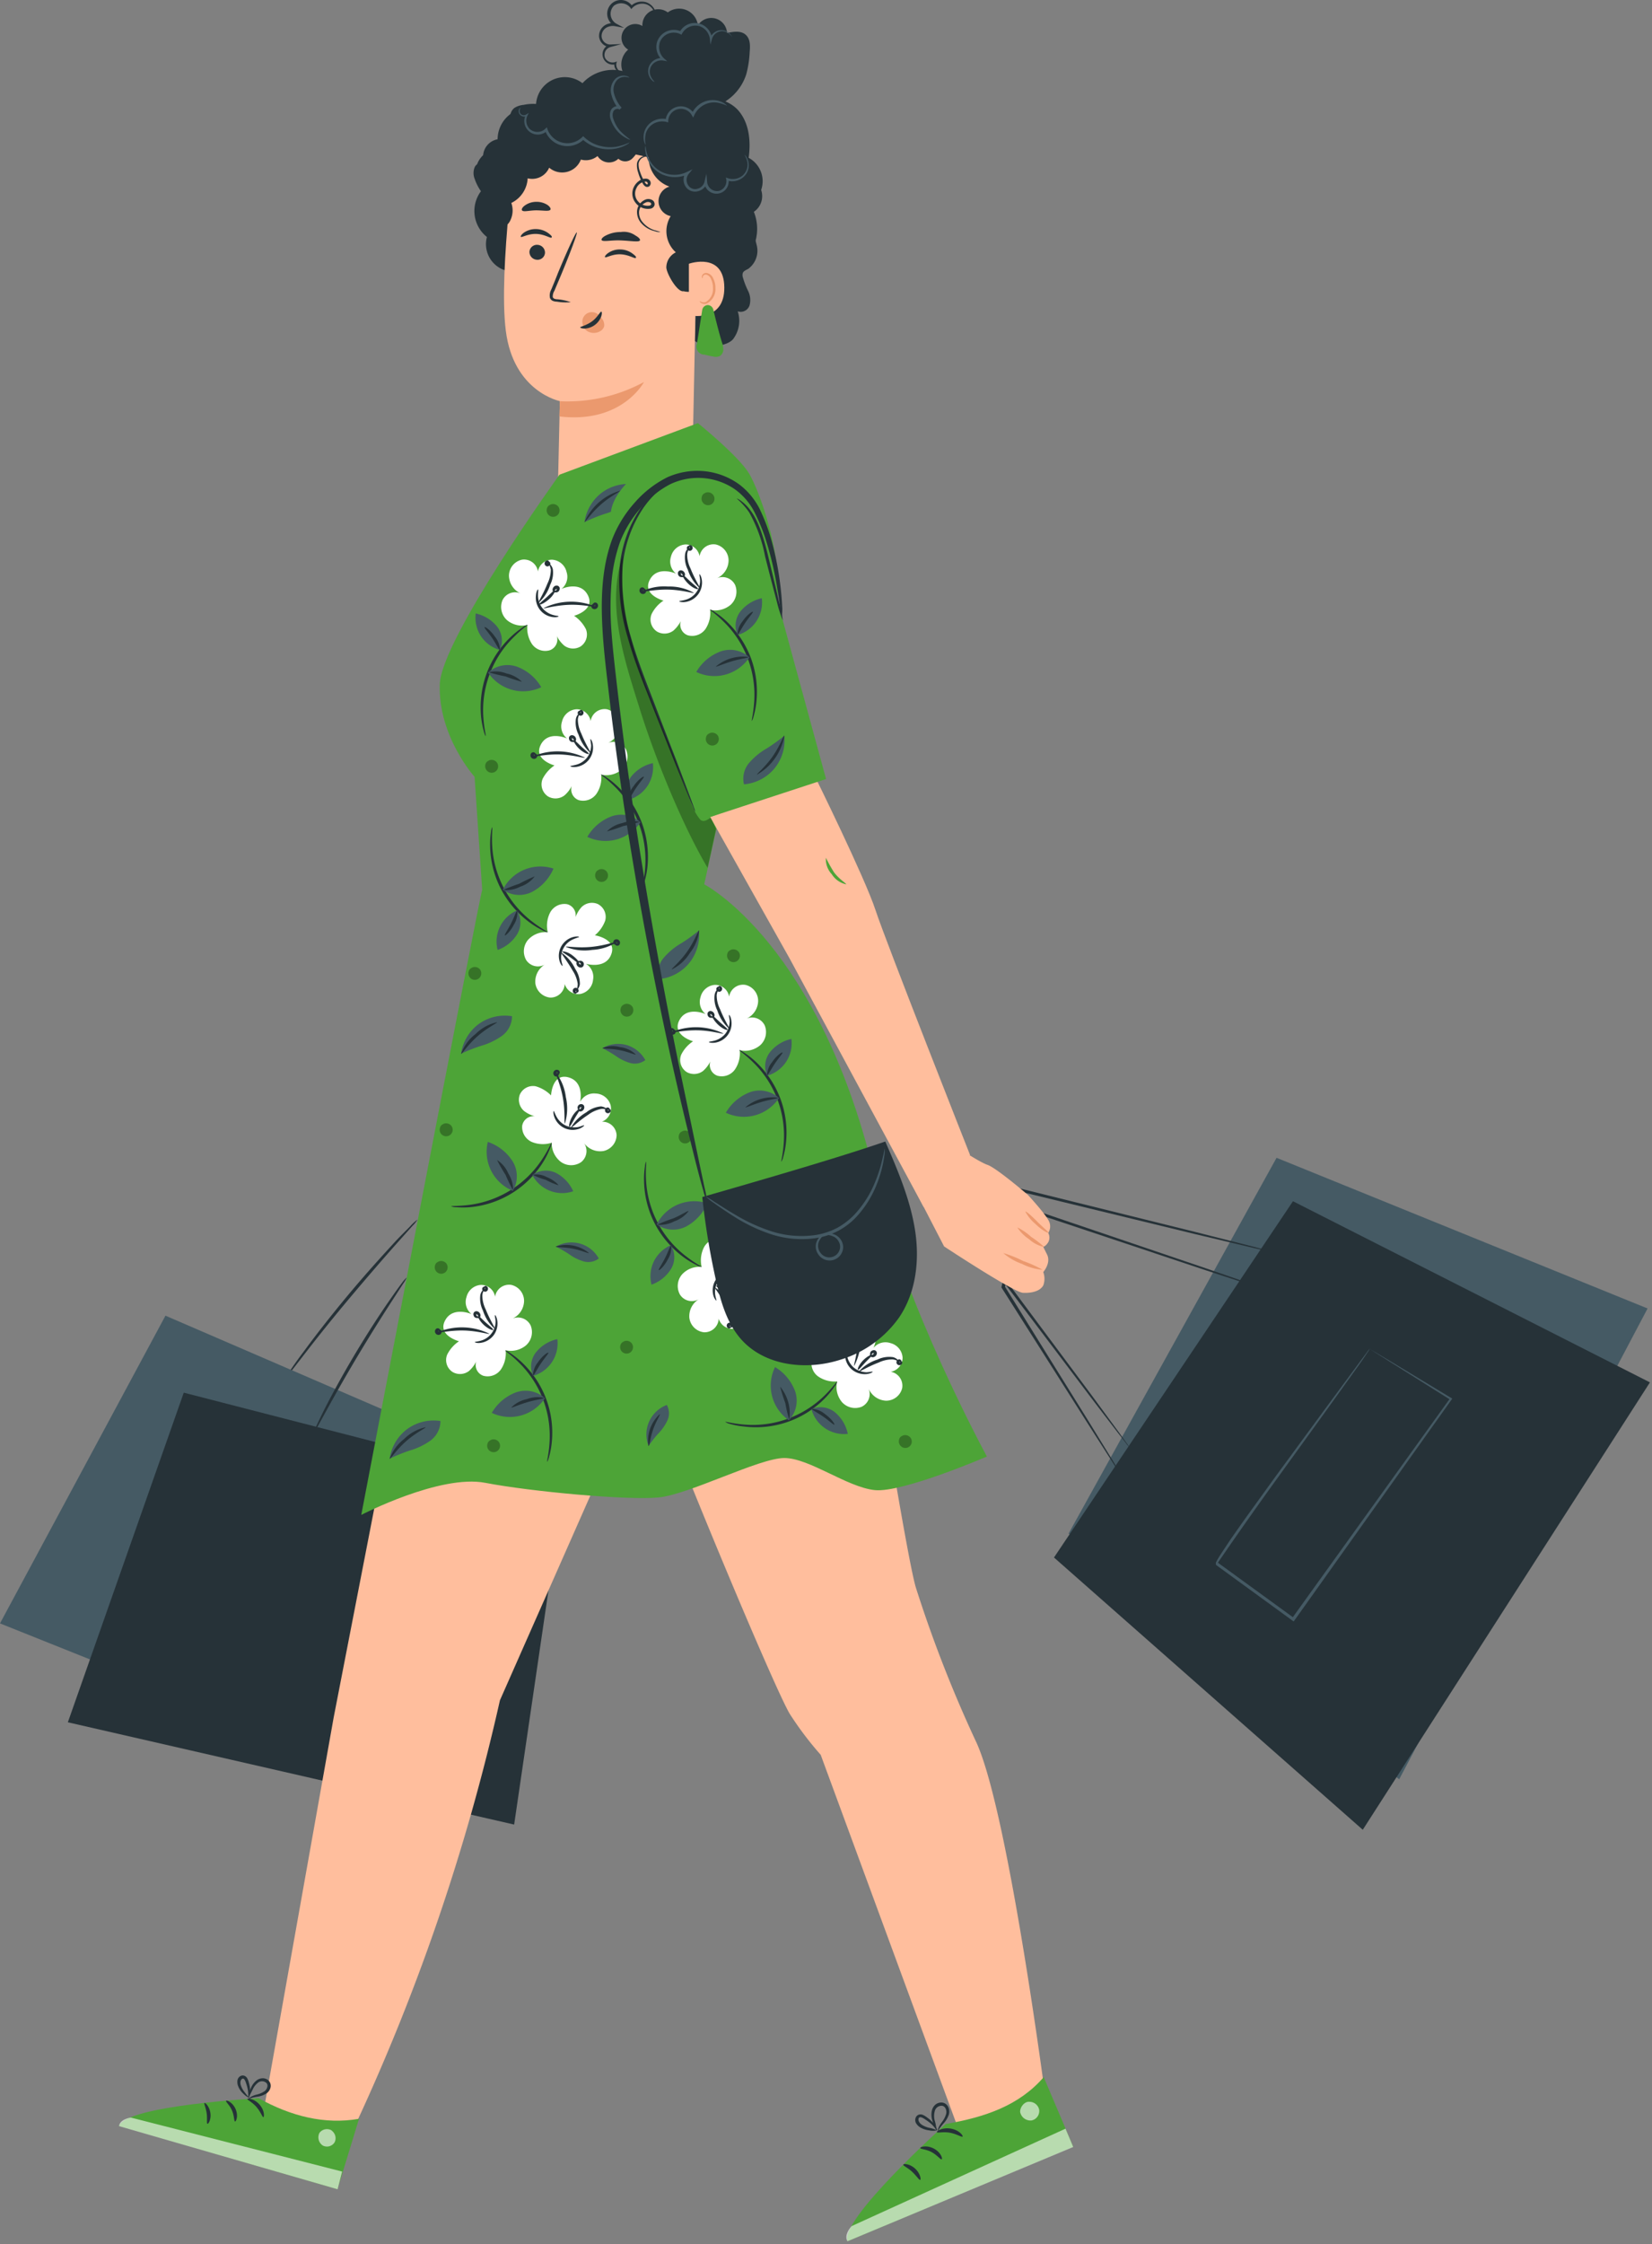 <svg xmlns="http://www.w3.org/2000/svg" width="425" height="577" fill="none"><rect width="100%" height="100%" fill="#808080" stroke="none"/><path fill="#FFBE9D" d="M165.073 347.389c-1.079 2.37 34.439 87.944 38.283 93.565a84.881 84.881 0 0 0 7.778 10.239l35.791 97.241 22.681-4.223s-9.844-77.173-18.351-96.056a331.48 331.48 0 0 1-15.647-39.985c-2.249-7.52-10.741-60.766-10.741-60.766l-59.794-.015Z"/><path fill="#4DA437" d="M243.309 546.126s-27.254 24.458-25.279 30.155l58.078-24.307-7.596-17.895c-6.396 7.352-15.101 10.284-25.203 12.047Z"/><path fill="#fff" d="M264.578 540.429a2.563 2.563 0 0 1 2.764 2.02 2.475 2.475 0 0 1-1.975 2.765 2.7 2.7 0 0 1-2.916-2.157c-.076-1.261 1.124-2.765 2.37-2.643m11.287 11.621-1.99-4.709-55.024 25.051s-2.127 2.202-1.064 3.904l58.078-24.246Z" opacity=".6"/><path fill="#263238" d="M241.03 548.222c.136.289 1.595-.182 3.372.152 1.778.334 3.039 1.215 3.236.988.198-.228-.896-1.687-3.038-2.051-2.142-.365-3.753.683-3.57.911Zm-4.269 4.086c0 .304 1.519.274 2.947 1.064 1.428.79 2.263 1.96 2.552 1.823.289-.137-.213-1.808-2.051-2.765-1.838-.957-3.555-.395-3.448-.122Zm-.045 8.174c.273 0 .091-1.626-1.291-2.887-1.383-1.261-2.963-1.306-3.039-1.018-.076.289 1.14.775 2.249 1.808 1.109 1.033 1.838 2.203 2.081 2.097Zm4.313-12.731a4.257 4.257 0 0 1-2.05 0 5.563 5.563 0 0 1-2.173-.714 3.146 3.146 0 0 1-1.048-.972 1.66 1.66 0 0 1-.122-1.702c.156-.301.423-.53.745-.638.293-.085.603-.085.896 0 .431.175.835.41 1.2.699a8.644 8.644 0 0 1 1.671 1.519c.836.988.988 1.808.897 1.838-.092.031-.441-.653-1.307-1.519a11.626 11.626 0 0 0-1.671-1.276c-.653-.471-1.519-.911-1.732-.319-.212.593.243 1.291.866 1.686a5.819 5.819 0 0 0 1.884.76 7.603 7.603 0 0 1 1.944.638Z"/><path fill="#263238" d="M241.273 547.857c-.121 0 .122-1.002 1.033-2.202a6.163 6.163 0 0 0 1.109-2.158c.198-.805-.167-1.929-1.033-2.05a1.792 1.792 0 0 0-1.914 1.428 4.68 4.68 0 0 0 0 2.385c.257.769.39 1.574.395 2.385a7.96 7.96 0 0 1-.942-2.233 4.968 4.968 0 0 1-.182-2.735 2.84 2.84 0 0 1 .896-1.519 2.352 2.352 0 0 1 1.854-.532 2.012 2.012 0 0 1 1.519 1.261c.226.549.269 1.157.122 1.732a6.26 6.26 0 0 1-1.383 2.355c-1.003 1.124-1.382 1.914-1.474 1.883ZM163.552 21.438a5.032 5.032 0 0 1-3.585-3.752 5.023 5.023 0 0 1 1.641-4.923 3.554 3.554 0 0 1-1.613-2.184 3.538 3.538 0 0 1 .405-2.685 3.54 3.54 0 0 1 2.184-1.612 3.55 3.55 0 0 1 2.685.405 4.088 4.088 0 0 1 4.391-4.3 4.09 4.09 0 0 1 2.141.806 4.863 4.863 0 0 1 7.748 3.327 4.056 4.056 0 0 1 7.489 1.974c1.641-.38 3.601-.668 4.831.471 1.231 1.14 1.124 2.902.988 4.558a26.345 26.345 0 0 1-.866 5.56 12.913 12.913 0 0 1-5.12 6.821 7.596 7.596 0 0 1-8.978.942"/><path fill="#455A64" d="M188.392 9.573a4.05 4.05 0 0 0-1.368-1.246 2.703 2.703 0 0 0-2.02-.197 2.821 2.821 0 0 0-1.823 1.838l-.41 1.52-.152-1.52a3.966 3.966 0 0 0-2.72-3.251 3.902 3.902 0 0 0-4.405 1.884l-.167.334-.334-.167a3.528 3.528 0 0 0-1.398-.365 3.782 3.782 0 0 0-3.859 2.537 4.012 4.012 0 0 0 1.079 4.071l.851.73-1.094-.183a3.038 3.038 0 0 0-2.917 1.276 2.831 2.831 0 0 0-.349 2.507c.265.75.74 1.41 1.367 1.9a1.523 1.523 0 0 1-.593-.29 3.324 3.324 0 0 1-.85-4.405 3.553 3.553 0 0 1 3.433-1.61l-.258.546a4.559 4.559 0 0 1-1.352-4.755 4.553 4.553 0 0 1 4.557-3.038 4.205 4.205 0 0 1 1.686.44l-.486.168a4.44 4.44 0 0 1 4.799-2.307 4.434 4.434 0 0 1 3.557 3.963h-.562a3.227 3.227 0 0 1 2.248-2.112 3.038 3.038 0 0 1 3.342 1.398c.086.098.153.211.198.334Z"/><path fill="#263238" d="M164.433 18.035c-.141.123-.3.226-.471.304-.488.253-.996.466-1.519.638a3.934 3.934 0 0 1-2.567 0 2.825 2.825 0 0 1-1.337-.973 2.068 2.068 0 0 1-.441-1.853l.365.334a2.644 2.644 0 0 1-2.827-.813 2.658 2.658 0 0 1-.616-1.93 2.653 2.653 0 0 1 .929-1.8c.265-.225.572-.395.904-.5l.106.683a3.037 3.037 0 0 1-2.841-2.673 3.248 3.248 0 0 1 2.431-3.358 3.826 3.826 0 0 1 1.853-.106l-.258.683a3.532 3.532 0 0 1-1.878-2.5 3.537 3.537 0 0 1 .85-3.01 3.52 3.52 0 0 1 4.436-.654c.464.28.858.664 1.149 1.12h-.486a3.998 3.998 0 0 1 4.056-1.032 3.769 3.769 0 0 1 2.461 4.314 1.514 1.514 0 0 1-.273.669 4.547 4.547 0 0 0-.213-2.598 3.285 3.285 0 0 0-2.111-1.914 3.527 3.527 0 0 0-3.464.972l-.273.304-.213-.334a3.04 3.04 0 0 0-4.254-.532 2.956 2.956 0 0 0-.824 2.406 2.956 2.956 0 0 0 1.356 2.151l2.081 1.125-2.324-.426a3.037 3.037 0 0 0-1.519.091 2.525 2.525 0 0 0-1.93 2.553 2.269 2.269 0 0 0 2.082 2.066l3.038-.122-2.932.805a2.09 2.09 0 0 0-1.238 1.088 2.1 2.1 0 0 0-.069 1.647 2.175 2.175 0 0 0 2.553 1.124l.501-.182-.137.516a2.082 2.082 0 0 0 1.398 2.264 3.767 3.767 0 0 0 2.309 0c1.443-.335 2.127-.623 2.157-.547Z"/><path fill="#263238" d="M129.508 69.352a7.063 7.063 0 0 1-4.239-8.416 8.535 8.535 0 0 1-3.195-5.946 8.525 8.525 0 0 1 2.132-6.405 5.98 5.98 0 0 1-1.378-6.559 5.985 5.985 0 0 1 5.571-3.725 8.093 8.093 0 0 1 5.318-10.187 8.097 8.097 0 0 1 4.207-.159 7.414 7.414 0 0 1 11.925-6.563 10.641 10.641 0 0 1 8.081-3.421 10.632 10.632 0 0 1 7.901 3.816 10.044 10.044 0 0 1 13.475 5.029c3.175-2.613 8.386-1.292 10.938 1.944 2.552 3.236 2.932 7.733 2.355 11.82a6.823 6.823 0 0 1 .288 11.865 11.726 11.726 0 0 1-3.114 16.01 13.508 13.508 0 0 1-7.429 13.035"/><path fill="#FFBE9D" d="m179.58 48.524 2.005-4.8-30.11-6.7c-9.312-1.276-19.749 7.763-20.585 17.121-.972 10.391-1.762 23.122-.759 30.93 1.99 15.693 13.9 18.063 13.9 18.063l-.547 24.489 34.455.714 1.641-79.817Z"/><path fill="#263238" d="M136.208 64.703a2.022 2.022 0 0 0 1.869 2.081 1.915 1.915 0 0 0 2.127-1.747 2.01 2.01 0 0 0-1.869-2.08 1.931 1.931 0 0 0-2.127 1.746Zm-2.218-3.813c.243.259 1.792-.805 3.95-.744 2.157.06 3.706 1.2 3.949.942.243-.258-.121-.592-.79-1.109a5.511 5.511 0 0 0-3.144-1.078 5.316 5.316 0 0 0-3.16.911c-.684.486-.912.972-.805 1.079Zm21.663 5.226c.243.274 1.793-.805 3.95-.729 2.157.076 3.707 1.2 3.95.942.243-.258-.122-.592-.805-1.109a5.32 5.32 0 0 0-3.145-1.079 5.198 5.198 0 0 0-3.145.912c-.683.486-.926.942-.805 1.063Zm-8.812 11.576a14.453 14.453 0 0 0-3.479-.744c-.546 0-1.078-.198-1.154-.578a2.733 2.733 0 0 1 .425-1.61c.547-1.322 1.14-2.704 1.747-4.147 2.446-5.895 4.239-10.756 3.996-10.847-.243-.091-2.401 4.557-4.862 10.497-.577 1.52-1.139 2.841-1.686 4.163a3.19 3.19 0 0 0-.349 2.157 1.407 1.407 0 0 0 .881.835c.299.097.612.148.926.153 1.175.195 2.37.236 3.555.121Z"/><path fill="#EB996E" d="M144.047 103.169a41.409 41.409 0 0 0 21.618-4.938s-5.606 10.771-21.739 8.842l.121-3.904Z"/><path fill="#263238" d="M154.773 61.71c.273.563 2.385 0 4.937.107 2.552.106 4.649.501 4.922 0 .137-.274-.273-.775-1.154-1.261a5.136 5.136 0 0 0-3.768-.896 8.202 8.202 0 0 0-3.752.85c-.897.426-1.307.927-1.185 1.2Zm-20.48-7.625c.38.5 1.869 0 3.661 0 1.793 0 3.297.334 3.646-.168.152-.258-.091-.744-.744-1.215a5.165 5.165 0 0 0-2.963-.805c-1.05.01-2.07.35-2.916.972-.638.471-.851.973-.684 1.216Zm30.338-16.514a7.705 7.705 0 0 1-2.036 3.251 2.644 2.644 0 0 1-3.509 0 3.499 3.499 0 0 1-4.287.394 3.494 3.494 0 0 1-1.076-1.093 4.74 4.74 0 0 1-5.742.213l-4.71.744c-1.701.259-3.813.365-4.755-1.078-.228-.335-.379-.745-.729-.942a2.279 2.279 0 0 0-1.2 0 4.015 4.015 0 0 1-3.388-1.854 11.446 11.446 0 0 1-1.519-3.722c-.562-1.99-.957-4.557.714-5.772a5.316 5.316 0 0 1 2.294-.745 11.77 11.77 0 0 1 4.937 0 8.644 8.644 0 0 1 4.634 3.813 2.156 2.156 0 0 1 1.519-2.613 4.315 4.315 0 0 1 3.251.487 8.612 8.612 0 0 1 3.448 3.311 7.076 7.076 0 0 1 6.077 4.239 5.152 5.152 0 0 1 4.041-.486 1.85 1.85 0 0 1 1.17.835.821.821 0 0 1-.486 1.17"/><path fill="#263238" d="M149.515 37.586a5.153 5.153 0 0 1-2.019 5.888 5.152 5.152 0 0 1-6.214-.358 4.757 4.757 0 0 1-5.53 2.734 7.473 7.473 0 0 1-4.208 6.335 5.806 5.806 0 0 1-.152 4.254 3.585 3.585 0 0 1-1.884 1.975 4.114 4.114 0 0 1-3.205-.41 5.787 5.787 0 0 1-3.039-3.388 3.331 3.331 0 0 1 1.717-3.935 12.529 12.529 0 0 1-2.856-4.663 4.015 4.015 0 0 1 0-3.039 1.762 1.762 0 0 1 2.613-.699 4.555 4.555 0 0 1 2.706-6.33 4.556 4.556 0 0 1 2.565-.065 3.82 3.82 0 0 1 2.465-3.293 3.816 3.816 0 0 1 4.022.862m31.781 3.509a3.906 3.906 0 0 1 3.768-3.54 9.766 9.766 0 0 1 5.362 1.657 6.654 6.654 0 0 1 7.49-1.52c2.461 1.155 3.934 3.677 5.894 5.545a13.752 13.752 0 0 1 3.038 3.039 2.809 2.809 0 0 1-.744 3.798 4.863 4.863 0 0 1 .896 8.492c-.455.319-1.002.592-1.215 1.109a2.107 2.107 0 0 0 0 1.367 50.117 50.117 0 0 1 1.96 6.35 5.758 5.758 0 0 1-2.233 5.864c-.517.289-1.14.517-1.383 1.033-.122.37-.122.77 0 1.14a20.11 20.11 0 0 0 1.367 3.54 5.203 5.203 0 0 1 .35 3.69 2.393 2.393 0 0 1-1.202 1.396 2.378 2.378 0 0 1-1.837.124 7.783 7.783 0 0 1 .284 3.743 7.781 7.781 0 0 1-1.499 3.442c-1.671 1.9-6.851 2.492-9.768.471l.152-7.17c.471-1.23-1.079-8.052-.182-9.358 0 0 1.853 4.77-2.917 3.707-1.595.334-4.33-4.452-4.436-6.077a4.343 4.343 0 0 1 2.446-3.92 7.324 7.324 0 0 1-1.322-9.312 3.918 3.918 0 0 1-.319-7.596 8.05 8.05 0 0 1-4.557-11.12"/><path fill="#455A64" d="M191.505 39.79s.243.151.516.561a4.24 4.24 0 0 1 .608 2.097 4.052 4.052 0 0 1-1.322 3.038 4.434 4.434 0 0 1-4.314.912l.41-.365a3.147 3.147 0 0 1-1.433 3.304 3.14 3.14 0 0 1-3.595-.207 3.156 3.156 0 0 1-1.186-2.186h.714a3.164 3.164 0 0 1-2.096 2.158 3.038 3.038 0 0 1-2.005 0 2.809 2.809 0 0 1-1.519-1.292 3.192 3.192 0 0 1 .227-3.54l.426.548a7.931 7.931 0 0 1-6.305.136 7.442 7.442 0 0 1-3.706-3.311 7.585 7.585 0 0 1-.927-3.039c-.05-.387-.019-.78.091-1.154a9.5 9.5 0 0 0 1.231 4.056 7.138 7.138 0 0 0 3.539 2.962 7.447 7.447 0 0 0 5.773-.213l1.519-.714-1.033 1.246a2.52 2.52 0 0 0-.475 1.347c-.024.486.094.968.338 1.388a2.113 2.113 0 0 0 2.613.957 2.405 2.405 0 0 0 1.611-1.626l.531-2.187.198 2.248a2.573 2.573 0 0 0 1.05 1.742 2.573 2.573 0 0 0 1.988.43 2.646 2.646 0 0 0 1.884-2.901l-.122-.547.532.182a3.936 3.936 0 0 0 3.768-.683 3.781 3.781 0 0 0 1.291-2.75 4.958 4.958 0 0 0-.82-2.598Zm-57.606-12.109a2.02 2.02 0 0 0-.228.882 1.157 1.157 0 0 0 .456.88 1.173 1.173 0 0 0 1.246 0l.653-.394-.349.699a3.037 3.037 0 0 0 .562 3.372 2.946 2.946 0 0 0 4.041 0l.395-.395.182.532a5.44 5.44 0 0 0 8.918 2.005l.243-.243.258.228a9.232 9.232 0 0 0 4.36 2.324 10.12 10.12 0 0 0 3.95.152 15.327 15.327 0 0 0 3.403-1.109 2.706 2.706 0 0 1-.79.593 9.131 9.131 0 0 1-2.537.957c-1.373.29-2.791.29-4.163 0a9.641 9.641 0 0 1-4.709-2.4h.486a6.08 6.08 0 0 1-8.382.262 6.072 6.072 0 0 1-1.69-2.541l.577.136a3.477 3.477 0 0 1-5.812-1.732 3.478 3.478 0 0 1 .313-2.384l.319.303a1.52 1.52 0 0 1-1.686-.182 1.407 1.407 0 0 1-.487-1.155c.076-.607.471-.82.471-.79Zm28.013-7.687s-.319-.152-.897-.212a2.823 2.823 0 0 0-2.187.729 3.665 3.665 0 0 0-.859 1.512 3.666 3.666 0 0 0-.068 1.739 8.88 8.88 0 0 0 2.021 3.934l-.563.486c-.334-.394-1.23-.121-1.519.38a2.525 2.525 0 0 0-.076 1.915 9.123 9.123 0 0 0 1.778 3.19 19.16 19.16 0 0 0 2.643 2.248 2.151 2.151 0 0 1-.911-.319 8.505 8.505 0 0 1-2.112-1.52 8.726 8.726 0 0 1-2.051-3.357 3.143 3.143 0 0 1 .091-2.476c.256-.433.67-.749 1.155-.88a1.52 1.52 0 0 1 1.519.349l-.562.47a9.112 9.112 0 0 1-2.127-4.299 4.134 4.134 0 0 1 1.261-3.737 3.042 3.042 0 0 1 2.598-.623c.653.137.881.44.866.471Zm25.112 7.186c-.86-.395-1.769-.67-2.704-.82a5.636 5.636 0 0 0-3.038.531 5.745 5.745 0 0 0-2.674 2.72l-.273.622-.35-.592a3.248 3.248 0 0 0-3.567-1.568 3.254 3.254 0 0 0-2.509 2.98v.426l-.41-.121a4.56 4.56 0 0 0-3.677.638 4.313 4.313 0 0 0-1.716 2.46 6.723 6.723 0 0 0 0 2.811s-.198-.213-.35-.699a4.553 4.553 0 0 1-.106-2.202 4.707 4.707 0 0 1 1.808-2.872 5.043 5.043 0 0 1 4.223-.82l-.456.32a3.954 3.954 0 0 1 3.039-3.551 3.951 3.951 0 0 1 4.299 1.833h-.623a6.076 6.076 0 0 1 3.038-3.038 5.79 5.79 0 0 1 3.327-.425c.723.112 1.416.37 2.036.76.516.38.699.577.683.607Z"/><path fill="#FFBE9D" d="M177.225 67.818c.227-.107 9.023-3.039 9.115 6.076.091 9.115-9.115 7.308-9.115 7.05V67.817Z"/><path fill="#EB996E" d="M180.021 77.404s.167.106.425.228a1.522 1.522 0 0 0 1.185 0 3.903 3.903 0 0 0 1.793-3.54 5.21 5.21 0 0 0-.471-2.263 1.838 1.838 0 0 0-1.2-1.2.79.79 0 0 0-.927.44c-.121.258 0 .44-.106.456-.107.015-.198-.152-.137-.532.05-.222.173-.42.35-.562a1.23 1.23 0 0 1 .881-.243 2.252 2.252 0 0 1 1.671 1.397 5.24 5.24 0 0 1 .562 2.522 4.1 4.1 0 0 1-2.264 3.95 1.67 1.67 0 0 1-1.519-.228c-.213-.197-.273-.334-.243-.425Z"/><path fill="#4DA437" d="M185.703 87.947c-.836-2.765-1.519-5.56-2.203-8.371a1.517 1.517 0 0 0-1.443-1.14 1.52 1.52 0 0 0-1.398 1.231c-.456 2.962-.896 5.758-1.367 8.78a2.032 2.032 0 0 0 .257 1.886 2.032 2.032 0 0 0 1.703.85 22.04 22.04 0 0 0 2.4.516 2.46 2.46 0 0 0 1.519-.152 1.969 1.969 0 0 0 .912-1.656 5.75 5.75 0 0 0-.38-1.945Z"/><path fill="#EB996E" d="M150.29 84.149a2.446 2.446 0 0 1 3.038-3.646 3.837 3.837 0 0 1 1.519 1.413 2.587 2.587 0 0 1 .578 2.005 2.142 2.142 0 0 1-1.125 1.291 3.232 3.232 0 0 1-2.597.213 2.832 2.832 0 0 1-1.823-1.853"/><path fill="#263238" d="M154.695 80.138c.152 0 .213.486 0 1.17a4.78 4.78 0 0 1-4.299 3.175c-.729 0-1.139-.182-1.124-.334.015-.152 1.61-.471 3.038-1.52 1.428-1.048 2.127-2.582 2.385-2.49Zm15.239-20.463a4.162 4.162 0 0 1-1.519-.243 6.611 6.611 0 0 1-3.616-2.264 4.316 4.316 0 0 1-.911-2.901 3.478 3.478 0 0 1 2.02-2.887 2.008 2.008 0 0 1 2.097.198 1.241 1.241 0 0 1 .364 1.23 1.32 1.32 0 0 1-.972.836 3.995 3.995 0 0 1-3.904-1.52 3.811 3.811 0 0 1-.38-4.132 4.134 4.134 0 0 1 1.352-1.519 2.69 2.69 0 0 1 1.975-.516c.194.045.376.133.532.258.173.13.301.31.364.517a1.063 1.063 0 0 1-.288 1.154.926.926 0 0 1-1.185-.076 2.32 2.32 0 0 1-.547-.714 12.048 12.048 0 0 1-1.139-2.734 5.367 5.367 0 0 1-.289-2.461 2.52 2.52 0 0 1 1.139-1.52c.957-.516 1.519-.197 1.519-.182a3.04 3.04 0 0 0-1.382.44 2.157 2.157 0 0 0-.866 1.368 5.276 5.276 0 0 0 .38 2.218c.297.89.689 1.746 1.17 2.552.228.456.638.745.729.593.091-.152.106-.243 0-.395-.106-.152-.152-.228-.365-.289a2.778 2.778 0 0 0-2.476 1.686 3.04 3.04 0 0 0 .304 3.281 3.237 3.237 0 0 0 3.038 1.216c.517-.122.562-.44.289-.76a1.307 1.307 0 0 0-1.307 0 2.795 2.795 0 0 0-1.64 2.264 3.766 3.766 0 0 0 .714 2.522 6.65 6.65 0 0 0 3.251 2.294c.528.122 1.046.285 1.549.486Z"/><path fill="#455A64" d="m328.413 297.697-53.505 96.619 85.058 63.167 63.896-121.047-95.449-38.739Z"/><path fill="#263238" d="M327.622 321.928c-.115.02-.233.02-.349 0l-1.048-.213-3.965-.896-14.63-3.464-48.613-11.804.486-.334-.577 3.95c-.866 5.879-1.702 11.591-2.491 16.999l-.076-.289a21401.254 21401.254 0 0 0 24.504 32.905l7.109 9.677 1.869 2.613c.231.293.439.603.623.927a5.06 5.06 0 0 1-.729-.851c-.487-.622-1.155-1.519-1.975-2.537-1.747-2.278-4.224-5.499-7.292-9.525l-24.732-32.738-.091-.136v-.152c.789-5.409 1.625-11.136 2.476-17.015l.577-3.935v-.44l.425.106 48.614 12.047 14.568 3.692 3.935 1.048 1.018.289.364.076Z"/><path fill="#455A64" d="m351.185 333.899.364.152 1.109.532 4.345 2.126 16.285 8.052.259.121-.152.259a51967.416 51967.416 0 0 0-34.941 59.095l-.577.957-.213.35-.334-.213-20.721-12.564a.591.591 0 0 1-.152-.44v-.167l.091-.259.182-.44.41-.836.851-1.625 1.732-3.114 3.509-6.077 6.684-11.135 11.212-18.367 10.057-16.392c-.12.421-.305.821-.547 1.185-.41.76-1.048 1.869-1.884 3.297-1.701 2.886-4.163 7.003-7.216 12.153l-11.075 18.458c-4.193 7.018-8.902 14.994-13.672 23.41l.167-.289 20.737 12.549-.547.136.577-.972c13.961-23.41 26.54-44.466 35.184-58.959l.106.365-15.982-8.249-4.344-2.264-1.14-.592-.364-.243Z"/><path fill="#263238" d="m332.635 308.863-61.481 91.605 79.437 70.003 73.877-115.031-91.833-46.577Z"/><path fill="#263238" d="m329.811 332.911-.35-.076-1.018-.304-3.874-1.23-14.295-4.664-47.458-15.83.516-.288c-.289 1.215-.592 2.521-.896 3.828-1.352 5.788-2.689 11.424-3.935 16.711v-.289l21.633 34.804 6.274 10.209 1.656 2.765c.201.31.378.635.532.972a5.992 5.992 0 0 1-.654-.912c-.44-.653-1.017-1.519-1.762-2.688l-6.456-10.088-21.982-34.637-.092-.136v-.152l3.905-16.711c.319-1.306.622-2.613.896-3.828l.106-.426.41.137 47.383 16.073 14.204 4.907 3.844 1.367.987.38c.319.045.441.091.426.106Z"/><path fill="#455A64" d="M352.263 346.796c.125.043.243.105.349.183l1.064.623 4.147 2.476 15.556 9.388.243.137-.167.243-39.756 55.829-.653.912-.228.319-.335-.228-19.582-14.25a.58.58 0 0 1-.106-.44v-.168l.106-.258.228-.425.471-.805.988-1.519 2.02-3.039c1.367-1.944 2.689-3.843 4.011-5.697l7.596-10.527 12.715-17.319 11.409-15.45a3.905 3.905 0 0 1-.653 1.124 93.97 93.97 0 0 1-2.142 3.13l-8.249 11.5-12.579 17.41c-4.785 6.623-10.148 14.173-15.587 22.149l.198-.289 19.597 14.235-.547.091.653-.912 40.03-55.692.076.395-15.191-9.556-4.148-2.613-1.078-.698-.456-.259Z"/><path fill="#263238" d="M107.419 313.587a9.498 9.498 0 0 1-1.307 1.611l-3.752 4.193c-3.16 3.539-7.459 8.492-12.153 14.067a445.556 445.556 0 0 0-11.652 14.432l-3.449 4.451a10.428 10.428 0 0 1-1.337 1.519c.301-.621.662-1.212 1.08-1.762a101.779 101.779 0 0 1 3.265-4.557c2.81-3.844 6.837-9.039 11.485-14.615 4.649-5.575 9.115-10.467 12.305-13.93 1.626-1.732 3.039-3.039 3.935-4.026.484-.508 1.013-.97 1.58-1.383Z"/><path fill="#455A64" d="M42.567 338.289 0 417.407l109.364 43.752 25.735-82.946-92.532-39.924Z"/><path fill="#263238" d="M104.654 328.445a7.982 7.982 0 0 1-.926 1.595l-2.735 4.223a477.86 477.86 0 0 0-8.78 14.068 436.891 436.891 0 0 0-8.25 14.386l-2.43 4.406a7.98 7.98 0 0 1-.972 1.519 8.78 8.78 0 0 1 .698-1.717 209.473 209.473 0 0 1 2.203-4.557c1.93-3.798 4.725-8.963 8.067-14.539 3.342-5.575 6.563-10.482 9.009-13.961 1.215-1.747 2.217-3.144 2.931-4.086.352-.483.749-.93 1.185-1.337Z"/><path fill="#263238" d="m47.276 358.084-29.82 84.754 114.817 26.297 12.594-85.924-97.59-25.127Z"/><path fill="#FFBE9D" d="m102.119 360.484-5.409 25.172-10.862 55.906-18.32 102.832c8.294 5.651 12.274 6.669 22.18 5.636a537.256 537.256 0 0 0 38.905-112.844l32.738-74.089-38.678-16.832-20.554 14.219Z"/><path fill="#4DA437" d="M66.524 539.502s-34.029 1.853-35.913 7.125l56.21 16.285 5.544-18.123c-8.841 1.549-17.5-.669-25.84-5.287Z"/><path fill="#fff" d="M85.256 547.781a2.403 2.403 0 0 1 .836 3.038 2.322 2.322 0 0 1-3.039.851 2.523 2.523 0 0 1-.866-3.266 2.4 2.4 0 0 1 3.282-.532m1.382 15.04 1.17-4.557-54.356-13.885s-2.825.364-3.038 2.202l56.224 16.24Z" opacity=".6"/><path fill="#263238" d="M63.637 539.7c0 .273 1.26.79 2.354 2.066 1.094 1.276 1.52 2.643 1.763 2.597.243-.045.35-1.731-1.003-3.251-1.352-1.519-3.1-1.686-3.114-1.412Zm-5.469.471c-.136.258.912 1.063 1.52 2.491.607 1.428.5 2.75.774 2.81.274.061.912-1.443.137-3.205s-2.34-2.355-2.43-2.096Zm-4.8 5.894c.228.137 1.018-1.124.744-2.841-.273-1.717-1.382-2.674-1.519-2.476-.137.197.38 1.23.577 2.628.198 1.398-.06 2.582.198 2.689Zm10.589-6.746c-.076 0-.684-.288-1.52-1.139a5.015 5.015 0 0 1-1.17-1.777 2.887 2.887 0 0 1-.197-1.337 1.515 1.515 0 0 1 .912-1.322c.297-.122.63-.122.926 0 .271.115.5.311.654.562.218.379.377.789.47 1.216a8.43 8.43 0 0 1 .335 2.05c0 1.216-.365 1.915-.44 1.869-.077-.046 0-.729-.122-1.823a9.987 9.987 0 0 0-.471-1.884c-.213-.729-.562-1.519-1.033-1.23-.471.288-.562 1.048-.334 1.701a5.26 5.26 0 0 0 .896 1.641c.668.911 1.17 1.473 1.094 1.473Z"/><path fill="#263238" d="M64.033 539.578c-.076-.091.668-.669 2.02-1.018a5.904 5.904 0 0 0 2.066-.912c.593-.471.973-1.519.44-2.05a1.643 1.643 0 0 0-2.188-.092 4.56 4.56 0 0 0-1.366 1.747c-.608 1.246-1.018 1.991-1.124 1.945a6.722 6.722 0 0 1 .608-2.172 4.8 4.8 0 0 1 1.519-2.112 2.715 2.715 0 0 1 1.519-.547 2.133 2.133 0 0 1 1.67.699 1.94 1.94 0 0 1 .365 1.808 2.566 2.566 0 0 1-.941 1.336 5.491 5.491 0 0 1-2.385.897c-1.428.212-2.142.547-2.203.471Z"/><path fill="#4DA437" d="M143.94 122.052s-30.52 42.339-30.809 53.96c-.395 13.369 8.963 23.73 8.963 23.73l1.96 29.107c0-2.036-31.113 160.666-31.113 160.666s20.266-10.497 31.903-8.249c11.637 2.249 36.779 4.558 44.663 3.753 7.885-.806 25.826-10.133 32.267-10.133 6.441 0 16.134 7.504 23.258 8.249 7.125.744 28.864-8.629 28.864-8.629s-21.268-38.982-28.514-70.55c-14.098-61.101-44.208-76.581-44.208-76.581l8.082-36.991s10.103-25.568 10.862-37.189c.76-11.622-4.724-26.859-7.353-31.356-2.628-4.497-13.216-13.049-13.216-13.049l-35.609 13.262Z"/><path fill="#fff" d="M142.65 196.809a9.258 9.258 0 0 0-3.038 3.419 3.72 3.72 0 0 0 1.382 4.557 3.825 3.825 0 0 0 4.208-.258 7.773 7.773 0 0 0 2.158-3.039 2.929 2.929 0 0 0 1.519 4.239 4.193 4.193 0 0 0 4.557-1.61 7.385 7.385 0 0 0 1.231-4.938 6.162 6.162 0 0 0 5.256-1.276 4.558 4.558 0 0 0 1.155-5.119 3.603 3.603 0 0 0-4.71-1.717 5.155 5.155 0 0 0 3.039-4.558 4.286 4.286 0 0 0-3.297-4.147 3.646 3.646 0 0 0-4.163 3.039 3.661 3.661 0 0 0-3.676-3.039 4.103 4.103 0 0 0-3.691 3.19 3.96 3.96 0 0 0 1.306 4.33s-4.831-2.203-6.775 1.626c-1.945 3.828 3.539 5.301 3.539 5.301Z"/><path fill="#263238" d="M151.931 190.034c.076 0 .456.471.593 1.519a4.993 4.993 0 0 1-.972 3.708 5.01 5.01 0 0 1-3.312 1.928c-.988.122-1.519-.106-1.519-.197 0-.091.592-.106 1.519-.365a5.377 5.377 0 0 0 2.795-1.853 5.317 5.317 0 0 0 1.048-3.175c-.106-.957-.273-1.519-.152-1.565Z"/><path fill="#263238" d="M150.488 194.82c-.076.228-3.038-.76-6.7-.836-3.661-.076-6.653.745-6.729.517a16.113 16.113 0 0 1 13.429.319Zm-2.886-4.527c.198-.122.957.759 1.99 1.701 1.033.942 1.975 1.641 1.869 1.838-.106.198-1.276-.228-2.4-1.261-1.124-1.033-1.641-2.172-1.459-2.278Zm1.52-6.837c.091.076-.365.547-.456 1.52a8.16 8.16 0 0 0 .881 3.615c1.109 2.811 2.507 4.861 2.324 4.998a10.786 10.786 0 0 1-3.038-4.709 6.828 6.828 0 0 1-.684-3.996c.213-1.139.927-1.519.973-1.428Z"/><path fill="#263238" d="M149.166 182.727c0-.091.167-.289.547-.137a.769.769 0 0 1 .402.556.76.76 0 0 1-1.42.477.609.609 0 0 1 .167-.79c.38-.258.653 0 .577.107-.076.106-.182.167-.167.288.015.122.137 0 .091 0-.045 0 .107-.076 0-.212-.106-.137-.167-.183-.197-.289Zm-1.412 7.869c0 .091-.227.274-.698.167a.905.905 0 0 1-.638-.653.929.929 0 0 1 0-.607.793.793 0 0 1 .24-.301.793.793 0 0 1 .352-.155 1.07 1.07 0 0 1 .956.395 1.085 1.085 0 0 1 .183 1.018.559.559 0 0 1-.547.349c-.151 0-.197-.122-.182-.167.015-.046.213-.182.198-.35-.016-.167-.365-.531-.471-.47-.107.06 0 0 0 .151a.361.361 0 0 0 .152.274c.197.167.44.228.455.349Zm-10.225 3.266c0-.106.41-.243.638.289a.742.742 0 0 1-.365.866.894.894 0 0 1-1.109-.213.865.865 0 0 1 0-1.154.675.675 0 0 1 .501-.227.675.675 0 0 1 .502.227.446.446 0 0 1 .137.319.45.45 0 0 1-.137.319c-.137.106-.228 0-.228 0a.608.608 0 0 0-.076-.289c-.106.122-.091.106 0 .273a.178.178 0 0 0 .067.069.178.178 0 0 0 .185 0 .178.178 0 0 0 .067-.069c.015-.167-.182-.319-.182-.41Zm27.861 33.893c-.136 0 .395-1.808.593-4.74a26.426 26.426 0 0 0-7.809-20.736c-2.081-2.067-3.646-3.039-3.57-3.16.418.126.809.327 1.155.592a20.122 20.122 0 0 1 2.795 2.173 24.843 24.843 0 0 1 6.548 9.631 25.323 25.323 0 0 1 1.443 11.561 22.697 22.697 0 0 1-.684 3.464 3.915 3.915 0 0 1-.471 1.215Z"/><path fill="#455A64" d="M157.279 209.92a12.152 12.152 0 0 0-6.183 5.257 10.834 10.834 0 0 0 13.672-3.768 7.389 7.389 0 0 0-7.489-1.489Z"/><path fill="#263238" d="M164.602 211.318a38.021 38.021 0 0 1-4.284 1.078 41.208 41.208 0 0 1-4.193 1.383 7.718 7.718 0 0 1 3.98-2.142 7.794 7.794 0 0 1 4.497-.319Z"/><path fill="#455A64" d="M162.414 199.635a9.846 9.846 0 0 1 5.545-3.418 8.824 8.824 0 0 1-1.368 5.849 8.72 8.72 0 0 1-4.861 3.57 5.97 5.97 0 0 1 .684-6.001Z"/><path fill="#263238" d="M161.699 205.575a5.55 5.55 0 0 1 1.276-3.403c1.14-1.701 2.553-2.628 2.674-2.461.122.167-.942 1.307-2.02 2.902-1.079 1.595-1.717 3.038-1.93 2.962Z"/><path fill="#fff" d="M178.303 267.739a8.777 8.777 0 0 0-3.038 3.418 3.675 3.675 0 0 0 1.382 4.482 3.833 3.833 0 0 0 4.208-.259 7.927 7.927 0 0 0 2.142-3.038 2.949 2.949 0 0 0 1.519 4.239 4.17 4.17 0 0 0 4.558-1.596 7.424 7.424 0 0 0 1.23-4.952 6.077 6.077 0 0 0 5.257-1.276 4.555 4.555 0 0 0 1.17-5.104 3.614 3.614 0 0 0-4.725-1.717 5.147 5.147 0 0 0 3.038-4.558 4.235 4.235 0 0 0-3.296-4.147 3.623 3.623 0 0 0-2.714.653 3.623 3.623 0 0 0-1.449 2.385 3.647 3.647 0 0 0-3.676-3.038 4.1 4.1 0 0 0-3.692 3.175 3.997 3.997 0 0 0 1.322 4.345s-4.846-2.203-6.791 1.625c-1.944 3.829 3.555 5.363 3.555 5.363Z"/><path fill="#263238" d="M187.57 260.964c.091 0 .456.471.593 1.519a4.999 4.999 0 0 1-4.284 5.621c-.988.121-1.52-.091-1.52-.182 0-.092.593-.122 1.52-.365a5.476 5.476 0 0 0 2.795-1.853 5.623 5.623 0 0 0 1.048-3.191c-.091-.957-.273-1.504-.152-1.549Z"/><path fill="#263238" d="M186.127 265.749c-.076.228-3.038-.775-6.699-.836-3.662-.06-6.654.745-6.715.502a16.159 16.159 0 0 1 13.414.334Zm-2.826-4.527c.198-.122.957.744 2.006 1.686 1.048.942 1.959 1.641 1.853 1.854-.106.212-1.276-.228-2.385-1.261-1.109-1.033-1.717-2.188-1.474-2.279Zm1.52-6.852c.091.092-.35.547-.441 1.52a7.864 7.864 0 0 0 .866 3.6c1.109 2.826 2.522 4.877 2.324 5.013a10.78 10.78 0 0 1-3.038-4.709 7.003 7.003 0 0 1-.684-4.011c.183-1.124.866-1.504.973-1.413Z"/><path fill="#263238" d="M184.821 253.717c0-.091.167-.288.546-.152a.76.76 0 0 1-.106 1.398.742.742 0 0 1-.896-.365.637.637 0 0 1 .152-.79c.395-.243.653 0 .577.107-.076.106-.167.167-.167.288 0 .122.137 0 .091 0-.046 0 .122-.076 0-.212-.122-.137-.197-.274-.197-.274Zm-1.429 7.794c0 .091-.212.273-.683.167a.89.89 0 0 1-.42-.234.892.892 0 0 1-.234-.419.913.913 0 0 1 0-.593.809.809 0 0 1 .578-.471 1.066 1.066 0 0 1 1.033.532.986.986 0 0 1 .106.896.557.557 0 0 1-.532.334c-.167 0-.212-.106-.197-.151.015-.046.228-.183.197-.35-.03-.167-.364-.547-.471-.471-.106.076 0 0 0 .152.018.11.078.208.167.274.198.136.456.227.456.334Zm-10.224 3.266c0-.091.411-.228.639.304a.748.748 0 0 1-.35.85.897.897 0 0 1-1.124-1.352.66.66 0 0 1 .501-.234.662.662 0 0 1 .502.234.471.471 0 0 1 0 .638c-.137.091-.243 0-.243 0s0-.288-.076-.288-.092.091 0 .273a.193.193 0 0 0 .159.081.202.202 0 0 0 .09-.021.212.212 0 0 0 .07-.06c-.031-.167-.168-.319-.168-.425Zm27.863 33.908c-.137 0 .395-1.808.592-4.74a26.277 26.277 0 0 0-7.808-20.737c-2.081-2.066-3.646-3.038-3.57-3.175.076-.137.44.152 1.154.608.996.638 1.937 1.36 2.811 2.157a25.237 25.237 0 0 1 6.532 9.631 24.922 24.922 0 0 1 1.443 11.561 21.444 21.444 0 0 1-.683 3.479 3.91 3.91 0 0 1-.471 1.216Z"/><path fill="#455A64" d="M192.917 280.835a12.241 12.241 0 0 0-6.183 5.271 10.853 10.853 0 0 0 7.541.654 10.851 10.851 0 0 0 6.132-4.437 7.4 7.4 0 0 0-7.49-1.488Z"/><path fill="#263238" d="M200.256 282.247c0 .228-1.975.395-4.284 1.079-2.309.684-4.087 1.519-4.208 1.382a10.785 10.785 0 0 1 8.492-2.461Z"/><path fill="#455A64" d="M198.067 270.565a9.712 9.712 0 0 1 5.53-3.434 8.66 8.66 0 0 1-6.228 9.45 5.92 5.92 0 0 1 .698-6.016Z"/><path fill="#263238" d="M197.34 276.505a5.557 5.557 0 0 1 1.291-3.403c1.14-1.702 2.537-2.628 2.674-2.461.137.167-.957 1.306-2.021 2.917-1.063 1.61-1.731 2.947-1.944 2.947Z"/><path fill="#fff" d="M147.692 158.329a9.106 9.106 0 0 1 3.038 3.434 3.701 3.701 0 0 1-1.382 4.466 3.797 3.797 0 0 1-4.208-.243 7.93 7.93 0 0 1-2.157-3.038 2.938 2.938 0 0 1 .232 2.474 2.927 2.927 0 0 1-1.752 1.764 4.173 4.173 0 0 1-4.557-1.519 7.463 7.463 0 0 1-1.231-4.953 6.077 6.077 0 0 1-5.256-1.276 4.56 4.56 0 0 1-1.154-5.104 3.597 3.597 0 0 1 2.003-1.821 3.596 3.596 0 0 1 2.706.089 5.132 5.132 0 0 1-3.038-4.557 4.255 4.255 0 0 1 3.311-4.132 3.613 3.613 0 0 1 4.148 3.038 3.642 3.642 0 0 1 3.676-3.038 4.085 4.085 0 0 1 3.692 3.175 3.964 3.964 0 0 1-1.307 4.329s4.831-2.203 6.776 1.626c1.944 3.828-3.54 5.286-3.54 5.286Z"/><path fill="#263238" d="M138.411 151.554c.122 0 0 .608 0 1.519a5.321 5.321 0 0 0 1.048 3.175 5.429 5.429 0 0 0 2.795 1.869c.851.243 1.429.228 1.444.349.015.122-.578.319-1.519.198a5.01 5.01 0 0 1-3.312-1.929 5.008 5.008 0 0 1-.972-3.707c.06-1.003.44-1.504.516-1.474Z"/><path fill="#263238" d="M139.854 156.354a16.045 16.045 0 0 1 13.429-.334c-.076.228-3.038-.623-6.73-.516-3.692.106-6.624 1.078-6.699.85Zm2.886-4.542c.182.107-.334 1.261-1.519 2.279-1.185 1.018-2.309 1.519-2.4 1.261-.091-.258.835-.881 1.868-1.838 1.033-.957 1.854-1.823 2.051-1.702Zm-1.518-6.836c0-.091.729.289 1.002 1.382a6.82 6.82 0 0 1-.683 3.996 10.638 10.638 0 0 1-3.039 4.709c-.182-.137 1.216-2.187 2.325-4.998a8.16 8.16 0 0 0 .881-3.616 7.145 7.145 0 0 0-.486-1.473Z"/><path fill="#263238" d="M141.175 144.338c0 .106-.167.182-.227.304a.148.148 0 0 0 0 .197s-.122-.197-.183-.289c-.06-.091.198-.364.578-.106a.61.61 0 0 1 .167.79.789.789 0 0 1-.912.365.782.782 0 0 1-.496-.665.774.774 0 0 1 .39-.733c.516-.243.714-.03.683.137Zm1.414 7.778c0-.122.259-.183.471-.35a.325.325 0 0 0 .152-.273c0-.122-.076-.167 0-.152.076.015-.501.349-.471.471.031.121.152.273.198.365.045.091 0 .136-.183.151a.562.562 0 0 1-.546-.349 1.009 1.009 0 0 1 .106-.881 1.03 1.03 0 0 1 1.033-.532.884.884 0 0 1 .592.456.932.932 0 0 1 0 .608.88.88 0 0 1-.638.653c-.486.106-.729-.076-.714-.167Zm10.224 3.266c0 .106-.137.243-.091.41a.185.185 0 0 0 .067.069.187.187 0 0 0 .185 0 .185.185 0 0 0 .067-.069c.091-.152 0-.182 0-.243s-.106.182-.106.258c0 .076-.092.107-.228 0a.466.466 0 0 1-.076-.653.666.666 0 0 1 1.002 0 .866.866 0 0 1 0 1.155.896.896 0 0 1-1.109.212.727.727 0 0 1-.364-.85c.243-.532.759-.395.653-.289Zm-27.861 33.892a3.896 3.896 0 0 1-.471-1.2 23.36 23.36 0 0 1-.684-3.479 25.335 25.335 0 0 1 1.444-11.56 24.957 24.957 0 0 1 6.547-9.632 22.83 22.83 0 0 1 2.795-2.172 3.64 3.64 0 0 1 1.155-.593c.076.107-1.519 1.094-3.57 3.175a26.353 26.353 0 0 0-7.809 20.722c.198 2.932.73 4.709.593 4.739Z"/><path fill="#455A64" d="M133.064 171.44a12.154 12.154 0 0 1 6.183 5.256 10.832 10.832 0 0 1-13.673-3.767 7.405 7.405 0 0 1 3.539-1.783 7.403 7.403 0 0 1 3.951.294Z"/><path fill="#263238" d="M125.74 172.853a7.5 7.5 0 0 1 4.558.319 7.758 7.758 0 0 1 3.98 2.127 38.792 38.792 0 0 1-4.193-1.368 42.146 42.146 0 0 1-4.345-1.078Z"/><path fill="#455A64" d="M127.929 161.17a9.778 9.778 0 0 0-5.545-3.433 8.826 8.826 0 0 0 1.368 5.879 8.714 8.714 0 0 0 4.861 3.509 5.913 5.913 0 0 0-.684-5.955Z"/><path fill="#263238" d="M128.612 167.125c-.212.076-.85-1.367-1.929-2.962-1.078-1.595-2.172-2.734-2.02-2.902.152-.167 1.519.76 2.673 2.462a5.465 5.465 0 0 1 1.276 3.402Z"/><path fill="#fff" d="M217.878 343.348a9.112 9.112 0 0 0-3.373-3.16 3.692 3.692 0 0 0-4.557 1.322 3.826 3.826 0 0 0 .197 4.208 7.935 7.935 0 0 0 3.038 2.203 2.934 2.934 0 0 0-2.455-.282 2.926 2.926 0 0 0-1.798 1.694 4.164 4.164 0 0 0 1.519 4.558 7.458 7.458 0 0 0 4.922 1.306 6.073 6.073 0 0 0 1.2 5.272 4.556 4.556 0 0 0 5.089 1.246 3.634 3.634 0 0 0 1.793-4.695c.374.887.99 1.65 1.777 2.203a5.125 5.125 0 0 0 2.674.927 4.237 4.237 0 0 0 4.193-3.236 3.646 3.646 0 0 0-2.932-4.208 3.658 3.658 0 0 0 3.038-3.631 4.124 4.124 0 0 0-3.129-3.737 3.99 3.99 0 0 0-4.36 1.246s2.279-4.801-1.519-6.806-5.317 3.57-5.317 3.57Z"/><path fill="#263238" d="M224.517 352.721c0 .076-.471.441-1.519.578a5.152 5.152 0 0 1-3.692-1.049 5.012 5.012 0 0 1-1.868-3.327c-.122-1.002.121-1.519.212-1.519s.091.593.335 1.519c.286 1.111.92 2.1 1.807 2.826a5.517 5.517 0 0 0 3.175 1.094c.942-.076 1.504-.243 1.55-.122Z"/><path fill="#263238" d="M219.763 351.202c-.228-.076.82-2.963.942-6.685.121-3.721-.638-6.669-.411-6.729a16.092 16.092 0 0 1-.531 13.414Zm4.557-2.811c.107.183-.775.942-1.732 1.96s-1.671 1.945-1.868 1.838c-.198-.106.243-1.276 1.291-2.37 1.048-1.093 2.218-1.61 2.309-1.428Zm6.835 1.611c-.091.091-.547-.365-1.519-.471a8.217 8.217 0 0 0-3.616.82c-2.825 1.063-4.907 2.446-5.043 2.264a10.626 10.626 0 0 1 4.755-3.039 6.965 6.965 0 0 1 4.025-.623c1.109.319 1.474 1.018 1.398 1.049Z"/><path fill="#263238" d="M231.916 350.063c.091 0 .289.167.137.546a.757.757 0 0 1-.74.406.76.76 0 0 1-.635-1.046.737.737 0 0 1 .357-.377.59.59 0 0 1 .775.167c.258.395 0 .653-.107.577-.106-.076-.167-.182-.288-.182-.122 0 0 .152 0 .091s.076.121.228 0c.151-.122.121-.152.273-.182Zm-7.886-1.535c-.091 0-.273-.228-.167-.683a.909.909 0 0 1 .669-.638.884.884 0 0 1 .592 0 .8.8 0 0 1 .456.592 1.034 1.034 0 0 1-.532 1.018.95.95 0 0 1-.896.091.536.536 0 0 1-.334-.532c0-.167.106-.212.152-.197.045.015.182.228.364.197.183-.03.532-.349.471-.455a.233.233 0 0 0-.152 0 .352.352 0 0 0-.154.045.349.349 0 0 0-.119.107c-.182.212-.243.455-.35.455Zm-3.113-10.269c.106 0 .228.41-.304.638a.744.744 0 0 1-.85-.38.897.897 0 0 1 1.367-1.094.675.675 0 0 1 .226.501.666.666 0 0 1-.226.502.458.458 0 0 1-.638-.076c-.091-.137 0-.228 0-.243a.397.397 0 0 0 .288 0c-.121-.107-.106-.092-.273 0-.167.091-.076.258 0 .334.076.076.304-.182.41-.182Zm-34.319 27.345c0-.137 1.807.425 4.724.668a26.33 26.33 0 0 0 20.843-7.489c2.097-2.067 3.114-3.601 3.221-3.525-.139.414-.35.8-.623 1.139a20.864 20.864 0 0 1-2.203 2.781 24.826 24.826 0 0 1-21.268 7.595 19.811 19.811 0 0 1-3.433-.638 3.668 3.668 0 0 1-1.261-.531Z"/><path fill="#455A64" d="M204.571 357.765a12.153 12.153 0 0 0-5.181-6.259 10.82 10.82 0 0 0 3.57 13.672 7.391 7.391 0 0 0 1.611-7.413Z"/><path fill="#263238" d="M203.05 365.072a36.226 36.226 0 0 1-1.017-4.299 43.953 43.953 0 0 1-1.322-4.224 10.806 10.806 0 0 1 2.339 8.523Z"/><path fill="#455A64" d="M214.764 363.097a9.781 9.781 0 0 1 3.342 5.575 8.673 8.673 0 0 1-9.358-6.35 5.901 5.901 0 0 1 6.016.775Z"/><path fill="#263238" d="M208.839 362.246a5.609 5.609 0 0 1 3.388 1.337c1.671 1.17 2.582 2.583 2.415 2.719-.167.137-1.291-.972-2.871-2.066-1.58-1.094-3.008-1.777-2.932-1.99Z"/><path fill="#fff" d="M118.084 344.867a8.939 8.939 0 0 0-3.038 3.433 3.668 3.668 0 0 0-.115 2.483 3.668 3.668 0 0 0 1.497 1.984 3.801 3.801 0 0 0 4.209-.243 8.085 8.085 0 0 0 2.142-3.039 2.929 2.929 0 0 0 1.519 4.239 4.178 4.178 0 0 0 4.557-1.595 7.459 7.459 0 0 0 1.231-4.953 6.077 6.077 0 0 0 5.256-1.276 4.555 4.555 0 0 0 1.17-5.104 3.633 3.633 0 0 0-4.725-1.732 5.11 5.11 0 0 0 3.038-4.558 4.239 4.239 0 0 0-3.296-4.132 3.642 3.642 0 0 0-2.714.653 3.623 3.623 0 0 0-1.449 2.385 3.642 3.642 0 0 0-3.676-3.038 4.1 4.1 0 0 0-3.692 3.175 3.967 3.967 0 0 0 1.307 4.33s-4.846-2.127-6.821 1.686c-1.975 3.813 3.6 5.302 3.6 5.302Z"/><path fill="#263238" d="M127.351 338.137c.076 0 .456.471.593 1.519a5.064 5.064 0 0 1-.972 3.692 5.137 5.137 0 0 1-3.312 1.929c-.988.122-1.519-.106-1.519-.197 0-.091.592-.107 1.519-.35a5.194 5.194 0 0 0 3.843-5.043c-.106-.897-.273-1.504-.152-1.55Z"/><path fill="#263238" d="M125.908 342.938c-.076.228-3.038-.775-6.7-.836-3.661-.06-6.654.73-6.729.502a16.038 16.038 0 0 1 13.429.334Zm-2.886-4.542c.198-.122.957.759 2.005 1.701 1.049.942 1.96 1.641 1.854 1.838-.106.198-1.276-.228-2.4-1.261-1.125-1.033-1.641-2.157-1.459-2.278Zm1.519-6.837c.091.076-.365.547-.456 1.52a8.156 8.156 0 0 0 .881 3.615c1.109 2.811 2.522 4.861 2.325 4.998a10.625 10.625 0 0 1-3.039-4.694 7.019 7.019 0 0 1-.683-4.011c.243-1.139.926-1.519.972-1.428Z"/><path fill="#263238" d="M124.587 330.845c0-.091.167-.288.547-.152a.758.758 0 0 1 .253 1.145.757.757 0 0 1-.359.253.787.787 0 0 1-.912-.365.653.653 0 0 1 .167-.79c.395-.258.653 0 .577.107-.075.106-.167.167-.167.288 0 .122.137 0 .092 0-.046 0 .106-.076 0-.212-.107-.137-.168-.168-.198-.274Zm-1.414 7.854c0 .091-.227.274-.698.167a.884.884 0 0 1-.638-.653.817.817 0 0 1 0-.592.795.795 0 0 1 .577-.471 1.031 1.031 0 0 1 1.033.531.96.96 0 0 1 .106.882.546.546 0 0 1-.531.349c-.168 0-.213-.106-.198-.152.015-.046.228-.197.198-.365-.031-.167-.365-.531-.471-.471a.233.233 0 0 0 0 .152.328.328 0 0 0 .152.274c.212.182.455.228.47.349Zm-10.224 3.266c0-.106.411-.243.638.304a.744.744 0 0 1-.349.851.895.895 0 0 1-1.124-.213.88.88 0 0 1 0-1.154.675.675 0 0 1 .501-.227.667.667 0 0 1 .502.227.472.472 0 0 1-.076.653c-.137.091-.228 0-.228 0a.475.475 0 0 0 0-.289c-.107.122-.091.107 0 .274a.185.185 0 0 0 .067.069.187.187 0 0 0 .185 0 .193.193 0 0 0 .067-.069c-.046-.183-.183-.319-.183-.426Zm27.816 33.893c-.136 0 .395-1.808.593-4.74a26.369 26.369 0 0 0-7.809-20.721c-2.081-2.081-3.646-3.039-3.57-3.175.418.126.809.327 1.155.592a21.66 21.66 0 0 1 2.795 2.173 24.857 24.857 0 0 1 7.991 21.192 21.576 21.576 0 0 1-.684 3.479 3.88 3.88 0 0 1-.471 1.2Z"/><path fill="#455A64" d="M132.699 358.023a12.146 12.146 0 0 0-6.183 5.256 10.829 10.829 0 0 0 13.672-3.767 7.402 7.402 0 0 0-7.489-1.489Z"/><path fill="#263238" d="M140.037 359.436c0 .228-1.975.395-4.299 1.079-2.324.683-4.072 1.519-4.193 1.382a7.603 7.603 0 0 1 3.98-2.142 7.712 7.712 0 0 1 4.512-.319Z"/><path fill="#455A64" d="M137.849 347.754a9.706 9.706 0 0 1 5.529-3.434 8.685 8.685 0 0 1-6.228 9.449 5.918 5.918 0 0 1 .699-6.015Z"/><path fill="#263238" d="M137.119 353.678a5.577 5.577 0 0 1 1.276-3.403c1.14-1.701 2.552-2.628 2.674-2.461.121.167-.942 1.307-2.005 2.902-1.064 1.595-1.732 3.038-1.945 2.962Z"/><path fill="#fff" d="M153.04 240.486a8.845 8.845 0 0 0 2.658-3.783 3.704 3.704 0 0 0-1.929-4.269 3.812 3.812 0 0 0-4.148.79 7.729 7.729 0 0 0-1.762 3.281 2.924 2.924 0 0 0-.057-2.476 2.917 2.917 0 0 0-1.933-1.549 4.183 4.183 0 0 0-4.345 2.157 7.433 7.433 0 0 0-.607 5.059 6.084 6.084 0 0 0-5.044 1.929 4.555 4.555 0 0 0-.516 5.211 3.6 3.6 0 0 0 4.891 1.124 5.137 5.137 0 0 0-2.522 4.846 4.259 4.259 0 0 0 3.798 3.691 3.646 3.646 0 0 0 3.753-3.494 3.66 3.66 0 0 0 4.025 2.568 4.1 4.1 0 0 0 3.267-3.631 3.952 3.952 0 0 0-1.839-4.132s5.074 1.519 6.533-2.461c1.458-3.98-4.223-4.861-4.223-4.861Z"/><path fill="#263238" d="M144.699 248.37c-.076 0-.516-.41-.774-1.367a5.002 5.002 0 0 1 3.539-6.077c.973-.243 1.595-.091 1.519 0-.076.091-.577.182-1.397.532a5.12 5.12 0 0 0-3.175 5.484c.152.836.395 1.383.288 1.428Z"/><path fill="#263238" d="M145.535 243.448c0-.243 3.038.38 6.745 0 3.707-.38 6.517-1.519 6.609-1.337a13.096 13.096 0 0 1-6.533 2.127 12.816 12.816 0 0 1-6.821-.79Zm3.419 4.193c-.167.136-1.048-.623-2.187-1.444-1.139-.82-2.157-1.382-2.081-1.519.076-.136 1.291 0 2.537.942 1.245.942 1.899 1.823 1.731 2.021Zm-.593 6.912c.14-.496.231-1.005.273-1.519a8.354 8.354 0 0 0-1.321-3.479c-1.519-2.643-3.115-4.558-2.947-4.664a10.646 10.646 0 0 1 3.646 4.284 6.852 6.852 0 0 1 1.169 3.889c-.197 1.124-.82 1.58-.82 1.489Z"/><path fill="#263238" d="M148.361 255.237c0 .091-.121.319-.516.228a.762.762 0 0 1-.398-1.1.748.748 0 0 1 .322-.298.741.741 0 0 1 .941.243.604.604 0 0 1 0 .805c-.349.304-.653 0-.577 0 .076 0 .152-.197.137-.319-.015-.121-.137.076-.106 0 .03-.076-.107.091 0 .228.106.137.197.213.197.213Zm.411-7.93c0-.092.183-.304.669-.259a.906.906 0 0 1 .714.562c.062.198.062.41 0 .608a.827.827 0 0 1-.532.532 1.037 1.037 0 0 1-1.078-.395.98.98 0 0 1-.228-.866.543.543 0 0 1 .501-.41c.152 0 .213.076.197.136-.015.061-.197.213-.136.365s.41.501.516.41c.107-.091 0 0 0-.152a.326.326 0 0 0-.182-.258c-.167-.137-.425-.167-.441-.273Zm9.737-4.527c0 .091-.38.288-.669-.213a.725.725 0 0 1-.039-.492.723.723 0 0 1 .282-.404.883.883 0 0 1 1.125.076.849.849 0 0 1 .152 1.139.67.67 0 0 1-1.003.106.468.468 0 0 1 0-.653c.121-.106.213 0 .228 0 0 .051.012.102.033.149.02.047.051.09.088.124.076-.136 0-.106 0-.273a.194.194 0 0 0-.159-.081.202.202 0 0 0-.09.021.224.224 0 0 0-.07.06c-.06.213.107.349.122.441Zm-31.887-30.08c.136 0-.167 1.838 0 4.77a26.323 26.323 0 0 0 10.345 19.537c2.325 1.792 3.996 2.582 3.935 2.704a4.02 4.02 0 0 1-1.216-.456 21.123 21.123 0 0 1-3.038-1.793 25.187 25.187 0 0 1-7.702-8.75 24.887 24.887 0 0 1-2.856-11.287 21.005 21.005 0 0 1 .228-3.525c.031-.414.134-.82.304-1.2Z"/><path fill="#455A64" d="M136.892 229.32a12.275 12.275 0 0 0 5.5-5.986 10.798 10.798 0 0 0-13.035 5.439 7.337 7.337 0 0 0 7.535.547Z"/><path fill="#263238" d="M129.447 228.849a37.04 37.04 0 0 1 4.117-1.611 42.432 42.432 0 0 1 3.996-1.899 7.592 7.592 0 0 1-3.677 2.628 7.958 7.958 0 0 1-4.436.882Z"/><path fill="#455A64" d="M133.078 240.151a9.677 9.677 0 0 1-5.059 4.102 8.706 8.706 0 0 1 4.998-10.163 5.89 5.89 0 0 1 .061 6.061Z"/><path fill="#263238" d="M133.063 234.181a5.61 5.61 0 0 1-.85 3.54c-.912 1.823-2.203 2.932-2.34 2.78-.137-.152.775-1.428 1.641-3.145.866-1.716 1.321-3.22 1.549-3.175Z"/><path fill="#fff" d="M192.629 326.546a8.841 8.841 0 0 0 2.659-3.783 3.703 3.703 0 0 0-1.929-4.268 3.815 3.815 0 0 0-4.148.789 7.732 7.732 0 0 0-1.762 3.282 2.928 2.928 0 0 0-.852-3.466 2.945 2.945 0 0 0-1.138-.56 4.18 4.18 0 0 0-4.345 2.157 7.428 7.428 0 0 0-.607 5.059 6.071 6.071 0 0 0-5.044 1.929 4.56 4.56 0 0 0-.517 5.211 3.604 3.604 0 0 0 4.892 1.124 5.13 5.13 0 0 0-2.491 4.846 4.25 4.25 0 0 0 3.798 3.692 3.647 3.647 0 0 0 3.752-3.494 3.66 3.66 0 0 0 4.026 2.567 4.1 4.1 0 0 0 3.266-3.63 3.956 3.956 0 0 0-1.838-4.133s5.074 1.52 6.532-2.461c1.458-3.98-4.254-4.861-4.254-4.861Z"/><path fill="#263238" d="M184.289 334.43s-.517-.41-.775-1.367a5.034 5.034 0 0 1 .501-3.798 5.134 5.134 0 0 1 3.039-2.324c.972-.243 1.519-.091 1.519 0s-.577.182-1.398.531a5.12 5.12 0 0 0-3.175 5.485c.152.881.395 1.428.289 1.473Z"/><path fill="#263238" d="M185.125 329.508c0-.243 3.038.38 6.745 0 3.707-.379 6.517-1.519 6.608-1.337a13.09 13.09 0 0 1-6.532 2.127c-2.303.363-4.662.09-6.821-.79Zm3.417 4.133c-.167.136-1.048-.623-2.187-1.428-1.14-.805-2.157-1.383-2.081-1.595.075-.213 1.291 0 2.537.941 1.245.942 1.898 1.945 1.731 2.082Zm-.683 6.973c.14-.497.231-1.006.273-1.52a8.36 8.36 0 0 0-1.321-3.479c-1.519-2.643-3.114-4.557-2.947-4.663a10.626 10.626 0 0 1 3.646 4.284 6.85 6.85 0 0 1 1.169 3.889c-.106 1.185-.729 1.58-.82 1.489Z"/><path fill="#263238" d="M187.935 341.328c0 .091-.121.319-.516.227a.757.757 0 0 1 0-1.397.749.749 0 0 1 .942.243.607.607 0 0 1 0 .805c-.35.304-.653 0-.577 0 .076 0 .151-.197.136-.319-.015-.122-.136.076-.106 0 .03-.076-.106.091 0 .228s.045.121.121.213Zm.425-7.961c0-.091.183-.304.669-.258a.914.914 0 0 1 .714.562c.062.198.062.41 0 .608a.846.846 0 0 1-.532.531 1.029 1.029 0 0 1-1.079-.395.976.976 0 0 1-.227-.866.55.55 0 0 1 .501-.41c.152 0 .213.076.197.137-.015.061-.197.213-.136.365.06.151.41.501.516.41.106-.091 0 0 0-.152a.321.321 0 0 0-.182-.258c-.167-.137-.426-.168-.441-.274Zm9.739-4.527c0 .091-.38.289-.669-.213a.73.73 0 0 1 .243-.896.881.881 0 0 1 1.125 0 .849.849 0 0 1 .151 1.139.674.674 0 0 1-.758.251.663.663 0 0 1-.244-.144.47.47 0 0 1 0-.654c.121-.106.212 0 .228 0a.367.367 0 0 0 .121.274c.076-.137 0-.107 0-.274a.198.198 0 0 0-.159-.081.203.203 0 0 0-.16.081c-.061.289.106.426.122.517Zm-31.887-30.14c.136 0-.168 1.838 0 4.77a26.308 26.308 0 0 0 10.345 19.597c2.324 1.793 3.995 2.583 3.935 2.704a4.02 4.02 0 0 1-1.216-.456 21.063 21.063 0 0 1-3.038-1.792 25.2 25.2 0 0 1-7.702-8.751 24.884 24.884 0 0 1-2.856-11.287 20.986 20.986 0 0 1 .228-3.524c.024-.436.127-.863.304-1.261Z"/><path fill="#455A64" d="M176.48 315.38a12.15 12.15 0 0 0 5.485-5.985 10.799 10.799 0 0 0-13.02 5.438 7.338 7.338 0 0 0 7.535.547Z"/><path fill="#263238" d="M169.037 314.909a37.034 37.034 0 0 1 4.117-1.61c2.233-.942 3.859-2.082 3.995-1.899a7.718 7.718 0 0 1-3.676 2.628 7.966 7.966 0 0 1-4.436.881Z"/><path fill="#455A64" d="M172.668 326.212a9.682 9.682 0 0 1-5.059 4.102 8.68 8.68 0 0 1 4.998-10.148 5.905 5.905 0 0 1 .061 6.046Z"/><path fill="#263238" d="M172.669 320.241a5.605 5.605 0 0 1-.851 3.54c-.911 1.823-2.203 2.932-2.339 2.78-.137-.152.774-1.428 1.64-3.145.866-1.716 1.307-3.22 1.55-3.175Z"/><path fill="#fff" d="M141.768 281.655a9.117 9.117 0 0 0-3.965-2.355 3.708 3.708 0 0 0-4.117 2.263 3.827 3.827 0 0 0 1.109 4.072 7.91 7.91 0 0 0 3.403 1.519 2.95 2.95 0 0 0-3.859 2.309 4.19 4.19 0 0 0 2.491 4.163 7.464 7.464 0 0 0 5.105.197 6.073 6.073 0 0 0 2.309 4.892 4.557 4.557 0 0 0 5.241.106 3.633 3.633 0 0 0 .729-4.967 5.14 5.14 0 0 0 5.029 2.096 4.256 4.256 0 0 0 3.387-4.071 3.646 3.646 0 0 0-3.782-3.464 3.647 3.647 0 0 0 2.248-4.208 4.116 4.116 0 0 0-3.874-3.038 3.961 3.961 0 0 0-3.965 2.157s1.17-5.181-3.038-6.32c-4.208-1.139-4.451 4.649-4.451 4.649Z"/><path fill="#263238" d="M150.29 289.357c0 .076-.38.547-1.322.881a4.99 4.99 0 0 1-3.813-.212 5.063 5.063 0 0 1-2.552-2.841c-.334-.957-.228-1.519-.137-1.519s.228.562.654 1.352a5.345 5.345 0 0 0 2.369 2.354 5.484 5.484 0 0 0 3.343.395c.866-.228 1.382-.516 1.458-.41Z"/><path fill="#263238" d="M145.322 288.916c-.243 0 .137-3.038-.531-6.729-.669-3.692-2.082-6.366-1.869-6.487a12.755 12.755 0 0 1 2.643 6.35 13.004 13.004 0 0 1-.243 6.866Zm3.828-3.737c.167.152-.531 1.079-1.245 2.294-.714 1.215-1.216 2.264-1.428 2.203-.213-.061 0-1.307.744-2.613.744-1.307 1.793-2.036 1.929-1.884Zm7.02.091c0 .107-.607-.227-1.519-.136a8.175 8.175 0 0 0-3.357 1.519c-2.537 1.656-4.254 3.448-4.421 3.296a10.631 10.631 0 0 1 3.98-3.949 6.886 6.886 0 0 1 3.783-1.52c1.109.152 1.61.745 1.534.79Z"/><path fill="#263238" d="M156.883 285.179s.319.107.243.502a.76.76 0 0 1-1.382.182.74.74 0 0 1 .167-.957.609.609 0 0 1 .805 0c.334.319.122.638 0 .577-.121-.061-.197-.137-.319-.106-.121.03.091.121 0 .106s.091.091.213 0c.121-.091.167-.258.273-.304Zm-7.989.198c-.091 0-.304-.152-.304-.638a.898.898 0 0 1 .516-.76.94.94 0 0 1 .593-.076.802.802 0 0 1 .577.486 1.062 1.062 0 0 1-.304 1.109 1.041 1.041 0 0 1-.866.289.55.55 0 0 1-.44-.456c0-.167.076-.228.121-.213.046.016.228.168.38.107.152-.061.456-.456.365-.547-.091-.091 0 0-.152 0a.367.367 0 0 0-.243.213c-.122.212-.137.455-.243.486Zm-5.257-9.343c.091 0 .304.349-.167.683a.743.743 0 0 1-.912-.182.897.897 0 0 1 1.109-1.367.652.652 0 0 1 .182.987.455.455 0 0 1-.638 0c-.121-.121-.091-.213 0-.243a.428.428 0 0 0 .274-.121c-.137-.076-.122-.076-.274 0-.151.076 0 .258.092.303.091.046.227-.045.334-.06Zm-27.573 34.135c0-.152 1.839 0 4.755-.379a26.44 26.44 0 0 0 18.732-11.835c1.61-2.461 2.263-4.193 2.385-4.147a3.776 3.776 0 0 1-.35 1.261 22.66 22.66 0 0 1-1.519 3.175 24.829 24.829 0 0 1-19.141 12.153 21.568 21.568 0 0 1-3.54 0 3.895 3.895 0 0 1-1.322-.228Z"/><path fill="#455A64" d="M131.894 298.624a12.152 12.152 0 0 0-6.396-5.014 10.85 10.85 0 0 0 6.442 12.579 7.359 7.359 0 0 0-.046-7.565Z"/><path fill="#263238" d="M131.999 306.083a43.162 43.162 0 0 1-1.929-3.98 44.283 44.283 0 0 1-2.203-3.844 7.605 7.605 0 0 1 2.902 3.464 7.806 7.806 0 0 1 1.23 4.36Z"/><path fill="#455A64" d="M142.999 301.571a9.781 9.781 0 0 1 4.467 4.724 8.658 8.658 0 0 1-10.513-4.177 5.955 5.955 0 0 1 6.046-.547Z"/><path fill="#263238" d="M137.043 302.057a5.563 5.563 0 0 1 3.585.577c1.899.775 3.039 1.96 3.039 2.127a18.536 18.536 0 0 1-3.267-1.397 17.882 17.882 0 0 1-3.357-1.307Z"/><path fill="#455A64" d="M123.188 263.273a11.52 11.52 0 0 0-4.557 7.596h.106a44.186 44.186 0 0 1 5.013-1.96 17.85 17.85 0 0 0 5.348-2.537 6.316 6.316 0 0 0 2.628-5.074 11.457 11.457 0 0 0-8.538 1.975Z"/><path fill="#263238" d="M127.867 262.833c.106.212-2.476 1.352-5.013 3.6s-4.041 4.633-4.239 4.557a11.138 11.138 0 0 1 3.707-5.104 11.295 11.295 0 0 1 5.545-3.053Z"/><path fill="#455A64" d="M154.938 126.594a11.492 11.492 0 0 0-4.557 7.596h.106a42.937 42.937 0 0 1 4.983-2.021 17.763 17.763 0 0 0 5.332-2.537 6.21 6.21 0 0 0 2.75-5.043 11.483 11.483 0 0 0-8.614 2.005Z"/><path fill="#263238" d="M159.634 126.108c.091.213-2.476 1.352-5.028 3.6-2.553 2.249-4.026 4.558-4.239 4.558a14.334 14.334 0 0 1 9.267-8.113v-.045Z"/><path fill="#455A64" d="M210.829 317.522a11.507 11.507 0 0 0-4.558 7.52h.107a45.643 45.643 0 0 1 4.983-2.02 17.436 17.436 0 0 0 5.362-2.461 6.222 6.222 0 0 0 2.628-5.059 11.481 11.481 0 0 0-8.522 2.02Z"/><path fill="#263238" d="M215.523 317.051c.091.228-2.476 1.352-5.029 3.616-2.552 2.263-4.025 4.557-4.238 4.557a14.34 14.34 0 0 1 9.267-8.112v-.061Z"/><path fill="#455A64" d="M104.807 367.411a11.532 11.532 0 0 0-3.038 3.342 11.531 11.531 0 0 0-1.519 4.254h.106a44.134 44.134 0 0 1 4.983-2.02 17.885 17.885 0 0 0 5.348-2.537 6.315 6.315 0 0 0 2.628-5.074 11.532 11.532 0 0 0-8.508 2.035Z"/><path fill="#263238" d="M109.486 366.971c.106.212-2.476 1.352-5.013 3.6-2.537 2.249-4.041 4.634-4.239 4.558a11.136 11.136 0 0 1 3.707-5.105 11.307 11.307 0 0 1 5.545-3.053Z"/><path fill="#455A64" d="M161.184 268.696a8.132 8.132 0 0 0-6.153.76v.076a33.25 33.25 0 0 1 3.282 1.899 12.305 12.305 0 0 0 3.737 1.868 4.433 4.433 0 0 0 3.965-.729 8.103 8.103 0 0 0-4.831-3.874Z"/><path fill="#263238" d="M163.553 271.112c-.121.213-1.868-.668-4.208-1.109-2.339-.441-4.299-.289-4.329-.517a6.84 6.84 0 0 1 4.466-.258 6.993 6.993 0 0 1 4.071 1.884Z"/><path fill="#455A64" d="M149.211 319.755a8.127 8.127 0 0 0-6.152.744v.061a30.942 30.942 0 0 1 3.296 1.884 12.173 12.173 0 0 0 3.737 1.869 4.397 4.397 0 0 0 3.95-.73 7.996 7.996 0 0 0-4.831-3.828Z"/><path fill="#263238" d="M151.506 322.171c-.122.197-1.884-.684-4.223-1.124-2.34-.441-4.284-.289-4.33-.517a9.108 9.108 0 0 1 8.553 1.641Z"/><path fill="#455A64" d="M167.002 365.512a8.063 8.063 0 0 0-.167 6.199h.076a28.285 28.285 0 0 1 2.37-3.039 12.35 12.35 0 0 0 2.4-3.403 4.374 4.374 0 0 0-.137-4.025 8.115 8.115 0 0 0-4.542 4.268Z"/><path fill="#263238" d="M169.736 363.613c.183.152-.957 1.747-1.731 3.996-.775 2.248-.927 4.208-1.17 4.208a9.232 9.232 0 0 1 2.901-8.204Z"/><path fill="#455A64" d="M177.226 247.717a11.49 11.49 0 0 0 2.598-8.386h-.107a42.737 42.737 0 0 1-4.36 3.145 17.606 17.606 0 0 0-4.557 3.737 6.236 6.236 0 0 0-1.352 5.545 11.504 11.504 0 0 0 7.778-4.041Z"/><path fill="#263238" d="M172.82 249.267c-.136-.183 2.082-1.899 4.026-4.695 1.945-2.795 2.826-5.453 3.039-5.378a11.363 11.363 0 0 1-2.401 5.834 11.184 11.184 0 0 1-4.664 4.239Z"/><path fill="#000" d="M127.776 195.989a1.698 1.698 0 0 0-2.066-.425h.091a1.323 1.323 0 0 0-.911.972 1.702 1.702 0 0 0 .79 1.945 1.66 1.66 0 0 0 2.084-.375 1.657 1.657 0 0 0 .012-2.117Zm28.271 28.074a1.703 1.703 0 0 0-2.066-.425h.107a1.326 1.326 0 0 0-.912.972 1.663 1.663 0 0 0 .346 1.595 1.663 1.663 0 0 0 1.545.523 1.648 1.648 0 0 0 1.245-1.055 1.652 1.652 0 0 0-.265-1.61Zm33.94 20.646a1.715 1.715 0 0 0-2.066-.441h.106a1.275 1.275 0 0 0-.911.957 1.716 1.716 0 0 0 .79 1.96 1.66 1.66 0 0 0 1.1.171 1.661 1.661 0 0 0 1.345-1.61 1.665 1.665 0 0 0-.364-1.053v.016Zm-46.395-114.5a1.703 1.703 0 0 0-2.067-.425h.092a1.285 1.285 0 0 0-.591.36 1.286 1.286 0 0 0-.321.612 1.658 1.658 0 0 0 2.652 1.745 1.653 1.653 0 0 0 .57-1.522 1.662 1.662 0 0 0-.335-.77Zm68.924 170.785a1.728 1.728 0 0 0-2.066-.426h.091a1.233 1.233 0 0 0-.896.957 1.69 1.69 0 0 0 .775 1.96 1.671 1.671 0 0 0 2.096-2.507v.016Zm-49.936-42.279a1.728 1.728 0 0 0-2.066-.44h.091a1.323 1.323 0 0 0-.911.972 1.716 1.716 0 0 0 .79 1.96 1.671 1.671 0 0 0 2.096-2.507v.015Zm14.964 32.601a1.698 1.698 0 0 0-2.066-.425h.091a1.272 1.272 0 0 0-.896.972 1.702 1.702 0 0 0 .79 1.945 1.658 1.658 0 0 0 2.081-2.492Zm-62.742 33.514a1.729 1.729 0 0 0-2.066-.426h.092a1.32 1.32 0 0 0-.912.972 1.661 1.661 0 0 0 .355 1.586 1.66 1.66 0 0 0 1.539.519 1.657 1.657 0 0 0 .992-2.651Zm13.476 45.863a1.702 1.702 0 0 0-2.051-.425h.091a1.321 1.321 0 0 0-.911.972 1.648 1.648 0 0 0 .346 1.594 1.65 1.65 0 0 0 1.545.524 1.66 1.66 0 0 0 1.324-1.895 1.657 1.657 0 0 0-.344-.77Zm105.9-1.094a1.717 1.717 0 0 0-2.066-.426h.091a1.231 1.231 0 0 0-.896.958 1.713 1.713 0 0 0 .79 1.959 1.654 1.654 0 0 0 2.086-.385 1.653 1.653 0 0 0-.005-2.121v.015Zm-71.689-24.246a1.7 1.7 0 0 0-2.066-.425h.091a1.3 1.3 0 0 0-.896.972 1.651 1.651 0 0 0 .346 1.594 1.656 1.656 0 0 0 2.525-2.141Zm-46.41-55.92a1.728 1.728 0 0 0-2.066-.425h.091a1.323 1.323 0 0 0-.911.972 1.67 1.67 0 0 0 1.902 2.151 1.671 1.671 0 0 0 .984-2.698Zm7.384-40.197a1.731 1.731 0 0 0-2.066-.426h.091a1.323 1.323 0 0 0-.911.973 1.716 1.716 0 0 0 .789 1.959 1.67 1.67 0 0 0 2.451-1.45 1.674 1.674 0 0 0-.354-1.056Z" opacity=".3"/><path fill="#FFBE9D" d="m182.709 210.072 20.478 36.46 34.424 63.804 11.941-13.383s-21.572-54.584-24.307-62.924c-2.734-8.34-15.571-34.348-15.571-34.348l-26.965 10.391Z"/><path fill="#FFBE9D" d="m232.098 299.626 10.786 20.858s17.895 11.804 20.296 11.926c2.4.121 4.451-.501 5.21-1.899a4.856 4.856 0 0 0 0-3.433s2.021-2.279 1.018-4.436l-1.033-2.082s.562 0 1.292-1.139a2.51 2.51 0 0 0 0-2.415 3.048 3.048 0 0 0 .334-2.659c-.486-1.656-5.56-7.11-5.56-7.11s-8.128-6.973-10.407-7.732c-2.278-.76-9.783-5.803-9.783-5.803l-12.153 5.924Z"/><path fill="#EB996E" d="M268.208 326.485a14.246 14.246 0 0 1-5.302-1.519 14.8 14.8 0 0 1-4.785-2.765 28.137 28.137 0 0 1 5.104 2.036 29.392 29.392 0 0 1 4.983 2.248Zm.44-5.849a8.31 8.31 0 0 1-3.889-2.005 10.302 10.302 0 0 1-3.038-3.038 14.685 14.685 0 0 1 3.57 2.446 24.532 24.532 0 0 1 3.357 2.597Zm1.033-3.707c-.106.198-1.747-.683-3.342-2.263a10.721 10.721 0 0 1-2.552-3.13c.167-.167 1.519 1.003 3.038 2.553 1.52 1.549 2.978 2.658 2.856 2.84Z"/><path fill="#4DA437" d="M217.68 227.375a5.834 5.834 0 0 1-3.691-2.582 5.715 5.715 0 0 1-1.519-4.239 40.166 40.166 0 0 0 2.111 3.768c1.459 1.899 3.206 2.841 3.099 3.053Zm-60.476-80.257c.577.365 25.506 62.954 25.506 62.954l29.806-9.768-15.343-56.209s-6.366-25.826-15.754-27.77c-9.388-1.945-22.924 7.125-24.215 15.009a54.848 54.848 0 0 0 0 15.784Z"/><path fill="#263238" d="M175.494 122.371c-.274.178-.564.33-.866.455a20.23 20.23 0 0 0-2.446 1.322 23.318 23.318 0 0 0-7.125 7.155 32.121 32.121 0 0 0-4.861 14.128 50.016 50.016 0 0 0 2.081 18.306c1.793 6.335 4.178 12.154 6.229 17.547 2.051 5.393 3.904 10.148 5.484 14.219l3.616 9.616.957 2.628c.133.3.225.617.273.942a5.333 5.333 0 0 1-.425-.881c-.274-.668-.638-1.519-1.094-2.567a2235.41 2235.41 0 0 0-3.859-9.525l-5.621-14.174c-2.096-5.332-4.557-11.196-6.334-17.592a50.007 50.007 0 0 1-2.036-18.594 32.024 32.024 0 0 1 5.119-14.357 23.018 23.018 0 0 1 7.429-7.124c.817-.459 1.664-.86 2.537-1.201.3-.14.616-.242.942-.303Zm25.886 37.158a34.86 34.86 0 0 1-1.519-4.785 957.478 957.478 0 0 1-3.039-11.713 37.138 37.138 0 0 0-4.041-11.211 17.615 17.615 0 0 0-3.281-3.661c.434.145.836.372 1.185.668a10.872 10.872 0 0 1 2.567 2.674c1.884 2.567 3.236 6.76 4.33 11.333 1.094 4.572 2.127 8.735 2.795 11.758.465 1.617.8 3.268 1.003 4.937Z"/><path fill="#fff" d="M170.694 154.425a8.9 8.9 0 0 0-3.039 3.418 3.695 3.695 0 0 0 1.383 4.557 3.826 3.826 0 0 0 4.208-.258 8.134 8.134 0 0 0 2.157-3.038 2.938 2.938 0 0 0 .447 3.551c.303.305.669.54 1.072.687a4.193 4.193 0 0 0 4.558-1.595 7.503 7.503 0 0 0 1.215-4.952 6.083 6.083 0 0 0 5.256-1.276 4.56 4.56 0 0 0 1.17-5.105 3.612 3.612 0 0 0-4.724-1.716 5.113 5.113 0 0 0 2.179-1.839 5.116 5.116 0 0 0 .859-2.719 4.236 4.236 0 0 0-3.297-4.147 3.623 3.623 0 0 0-2.713.652 3.634 3.634 0 0 0-1.449 2.386 3.647 3.647 0 0 0-3.677-3.038 4.099 4.099 0 0 0-3.691 3.175 3.978 3.978 0 0 0 1.322 4.329s-4.847-2.202-6.791 1.641c-1.945 3.844 3.555 5.287 3.555 5.287Z"/><path fill="#263238" d="M179.961 147.649c.091 0 .455.471.607 1.52a5.025 5.025 0 0 1-4.299 5.62c-.987.122-1.519-.106-1.519-.197 0-.091.608-.106 1.519-.349a5.127 5.127 0 0 0 3.844-5.044c-.092-.957-.259-1.519-.152-1.55Z"/><path fill="#263238" d="M178.516 152.435c0 .228-3.039-.775-6.685-.836-3.646-.061-6.669.745-6.729.502a12.867 12.867 0 0 1 6.745-1.292c2.33-.08 4.637.483 6.669 1.626Zm-2.81-4.527c.183-.137.942.744 1.99 1.686 1.049.942 1.975 1.641 1.869 1.838-.106.198-1.291-.213-2.4-1.246s-1.702-2.172-1.459-2.278Zm1.519-6.852c.091 0-.35.547-.441 1.519a8.102 8.102 0 0 0 .866 3.601c1.109 2.825 2.522 4.861 2.34 5.013a10.5 10.5 0 0 1-3.039-4.709 6.916 6.916 0 0 1-.699-4.011c.183-1.17.851-1.504.973-1.413Z"/><path fill="#263238" d="M177.224 140.342c0-.091.167-.288.547-.152a.764.764 0 0 1 .419.729.76.76 0 0 1-.51.669.762.762 0 0 1-.911-.365.624.624 0 0 1 .167-.79c.38-.258.653 0 .562.107-.091.106-.167.167-.167.288 0 .122.136 0 .091 0-.046 0 .121-.076 0-.212-.122-.137-.198-.167-.198-.274Zm-1.443 7.855c0 .091-.212.273-.683.167a.91.91 0 0 1-.654-.653 1.032 1.032 0 0 1 0-.593.809.809 0 0 1 .578-.471c.205-.021.412.018.595.113.184.094.336.24.438.419a.937.937 0 0 1 .106.896.552.552 0 0 1-.215.248.553.553 0 0 1-.317.086c-.167 0-.212-.106-.197-.152.015-.045.228-.197.197-.364-.03-.167-.364-.532-.455-.456-.092.076 0 0 0 .137a.356.356 0 0 0 .152.289c.212.167.455.227.455.334Zm-10.223 3.266c0-.091.41-.243.638.304a.744.744 0 0 1-.349.85.878.878 0 0 1-1.125-.212.896.896 0 0 1 0-1.155.67.67 0 0 1 1.003 0 .472.472 0 0 1 0 .638c-.137.091-.228 0-.243 0a.41.41 0 0 0 0-.304c-.106.122-.091.107 0 .289a.193.193 0 0 0 .159.081.198.198 0 0 0 .16-.081c-.091-.152-.243-.304-.243-.41Zm27.862 33.892c-.137 0 .395-1.808.592-4.74a26.275 26.275 0 0 0-7.808-20.736c-2.082-2.082-3.646-3.039-3.57-3.175.42.125.813.331 1.154.607.996.639 1.936 1.36 2.811 2.157a25.42 25.42 0 0 1 6.547 9.632 25.103 25.103 0 0 1 1.428 11.561 21.468 21.468 0 0 1-.684 3.479c-.091.427-.25.837-.47 1.215Z"/><path fill="#455A64" d="M185.323 167.52a12.153 12.153 0 0 0-6.198 5.257 10.818 10.818 0 0 0 13.672-3.768 7.38 7.38 0 0 0-7.474-1.489Z"/><path fill="#263238" d="M192.644 168.933c0 .228-1.974.395-4.284 1.078-2.309.684-4.086 1.52-4.208 1.383a10.764 10.764 0 0 1 8.492-2.461Z"/><path fill="#455A64" d="M190.457 157.251a9.712 9.712 0 0 1 5.53-3.434 8.706 8.706 0 0 1-6.213 9.45 5.88 5.88 0 0 1 .683-6.016Z"/><path fill="#263238" d="M189.729 163.175a5.559 5.559 0 0 1 1.291-3.403c1.139-1.701 2.552-2.628 2.674-2.461.121.167-.958 1.307-2.021 2.902-1.063 1.595-1.732 3.038-1.944 2.962Z"/><path fill="#455A64" d="M199.193 197.645a11.5 11.5 0 0 0 2.598-8.386h-.122a43.429 43.429 0 0 1-4.36 3.145 17.546 17.546 0 0 0-4.557 3.722 6.256 6.256 0 0 0-1.353 5.545 11.486 11.486 0 0 0 7.794-4.026Z"/><path fill="#263238" d="M194.742 199.195c-.152-.198 2.081-1.899 4.026-4.694 1.944-2.796 2.81-5.454 3.038-5.378a14.433 14.433 0 0 1-7.079 10.072h.015Z"/><path fill="#000" d="M184.548 188.986a1.728 1.728 0 0 0-2.066-.426h.091a1.277 1.277 0 0 0-.911.958 1.674 1.674 0 0 0 1.05 2.09 1.667 1.667 0 0 0 2.111-1.009 1.673 1.673 0 0 0-.275-1.628v.015Zm-1.124-61.799a1.7 1.7 0 0 0-2.066-.426h.091a1.282 1.282 0 0 0-.896.972 1.689 1.689 0 0 0 .775 1.945 1.653 1.653 0 0 0 2.096-2.491Zm-23.214 15.632c-4.33 12.989.456 26.904 4.39 39.498 3.935 12.594 10.862 29.7 17.44 40.82l2.173-9.966a26.137 26.137 0 0 0-1.398-2.901c-1.003.607-1.853 1.245-2.704.44a14.598 14.598 0 0 1-2.264-4.071c-2.02-5.12-3.904-10.558-5.94-15.678-6-15.1-12.912-30.505-11.697-46.699" opacity=".3"/><path fill="#263238" d="M201.106 158.481a11.826 11.826 0 0 1-.425-2.491c-.228-1.626-.562-4.041-1.14-7.11a84.072 84.072 0 0 0-2.81-10.968 48.926 48.926 0 0 0-2.75-6.457 16.455 16.455 0 0 0-4.968-5.681 16.707 16.707 0 0 0-16.543-1.292 25.117 25.117 0 0 0-7.596 6.077 29.423 29.423 0 0 0-5.393 8.887 41.47 41.47 0 0 0-2.203 10.816 81.27 81.27 0 0 0 0 11.698c.274 3.98.729 8.052 1.2 12.153.471 4.102.973 8.325 1.52 12.564 4.329 33.923 10.041 64.367 14.477 86.334 2.294 10.938 4.132 19.749 5.424 25.977.653 3.039 1.154 5.454 1.519 7.08.216.818.333 1.66.349 2.506a11.115 11.115 0 0 1-.82-2.4c-.456-1.519-1.094-3.935-1.884-6.973-1.519-6.077-3.722-14.888-6.168-25.826-4.861-21.906-10.847-52.38-15.191-86.379-.547-4.254-1.033-8.462-1.52-12.594-.486-4.132-.926-8.249-1.169-12.305-.486-8.113-.213-16.179 2.476-23.441a30.99 30.99 0 0 1 5.864-9.495 27.352 27.352 0 0 1 8.355-6.456 18.865 18.865 0 0 1 9.814-1.519 18.43 18.43 0 0 1 8.538 3.281 18.222 18.222 0 0 1 5.347 6.35 51.009 51.009 0 0 1 2.659 6.73 76.427 76.427 0 0 1 2.461 11.242c.44 3.129.623 5.56.699 7.216.072.827.031 1.66-.122 2.476Z"/><path fill="#263238" d="M180.658 307.8c1.307-.441 32.206-9.115 47.094-14.296 3.145 7.262 6.305 14.615 7.596 22.438 1.291 7.824.395 16.255-4.026 22.788a28.607 28.607 0 0 1-14.872 10.801c-8.796 2.917-19.582 1.777-25.75-5.135-3.722-4.177-5.302-9.814-6.533-15.298a190.895 190.895 0 0 1-3.494-21.268"/><path fill="#455A64" d="M227.632 295.342v.639c0 .425-.091 1.017-.213 1.792a30.945 30.945 0 0 1-1.732 6.411 26.801 26.801 0 0 1-5.135 8.447 17.73 17.73 0 0 1-10.634 5.712 25.516 25.516 0 0 1-12.031-1.155 42.921 42.921 0 0 1-8.888-4.284 107.644 107.644 0 0 1-5.499-3.707 13.275 13.275 0 0 1-1.914-1.519c.724.363 1.419.779 2.081 1.246 1.322.835 3.206 2.081 5.606 3.479a45.085 45.085 0 0 0 8.841 4.071 25.367 25.367 0 0 0 11.683 1.079 18.052 18.052 0 0 0 5.742-1.93 18.492 18.492 0 0 0 4.436-3.494 27.169 27.169 0 0 0 5.135-8.158 35.651 35.651 0 0 0 1.96-6.274c.379-1.443.501-2.37.562-2.355Z"/><path fill="#455A64" d="M211.892 317.522s.243-.213.775-.334a3.694 3.694 0 0 1 2.309.364 3.598 3.598 0 0 1 1.929 2.887 3.483 3.483 0 0 1-2.388 3.49 3.481 3.481 0 0 1-3.992-1.394 3.429 3.429 0 0 1-.35-3.448 3.573 3.573 0 0 1 1.519-1.717c.486-.243.805-.273.821-.228a4.88 4.88 0 0 0-1.869 2.158 2.885 2.885 0 0 0 .425 2.81 2.783 2.783 0 0 0 4.536.032 2.78 2.78 0 0 0 .523-1.658 3.038 3.038 0 0 0-1.519-2.445 4.86 4.86 0 0 0-2.719-.517Z"/></svg>